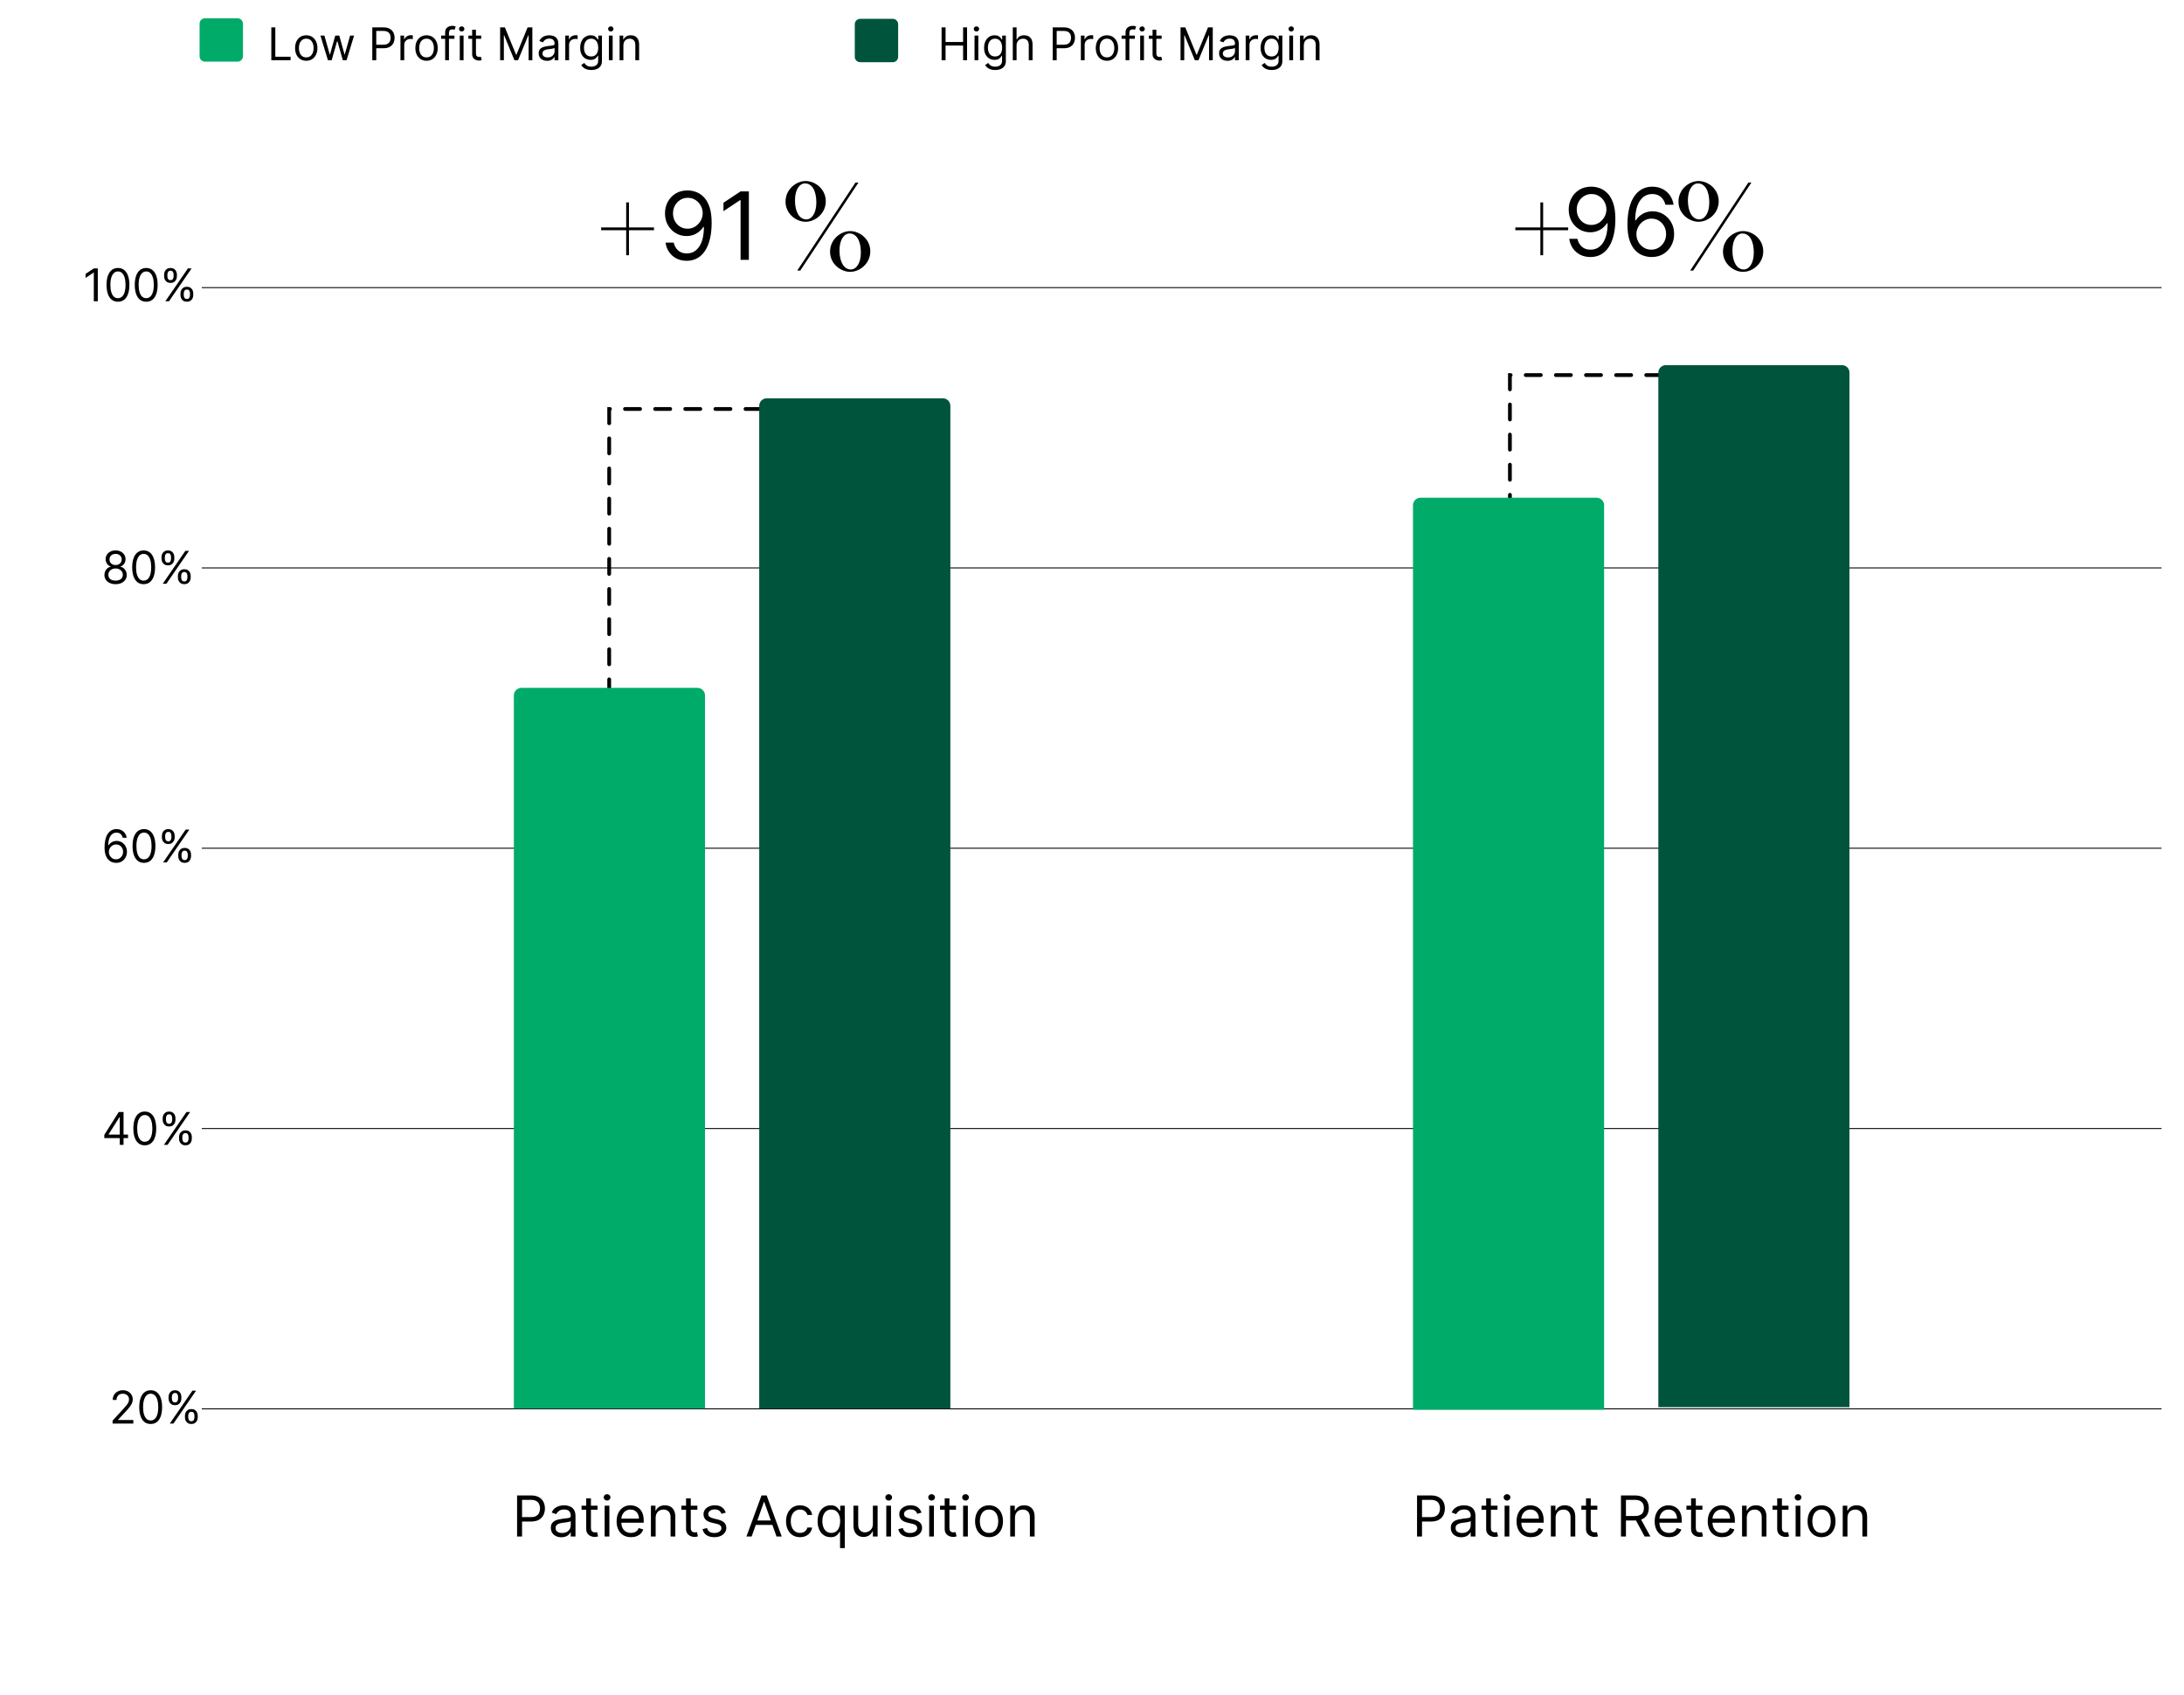 <svg width="580" height="450" viewBox="0 0 580 450" fill="none" xmlns="http://www.w3.org/2000/svg">
<path d="M53.587 76.373H574.037" stroke="black" stroke-width="0.25" stroke-miterlimit="10"/>
<path d="M53.587 150.804H574.037" stroke="black" stroke-width="0.25" stroke-miterlimit="10"/>
<path d="M53.587 225.235H574.037" stroke="black" stroke-width="0.25" stroke-miterlimit="10"/>
<path d="M53.587 299.666H574.037" stroke="black" stroke-width="0.25" stroke-miterlimit="10"/>
<path d="M53.587 374.097H574.037" stroke="black" stroke-width="0.25" stroke-miterlimit="10"/>
<path d="M173.678 61.129H167.032V67.775H166.296V61.129H159.65V60.394H166.296V53.747H167.032V60.394H173.678V61.129Z" fill="black"/>
<path d="M208.613 53.546C208.613 50.239 211.452 48.068 213.957 48.068C216.462 48.068 219.301 50.173 219.301 53.446C219.301 56.719 216.462 58.89 213.957 58.89C211.452 58.89 208.613 56.786 208.613 53.546ZM216.796 53.746C216.796 50.64 215.627 48.702 213.79 48.702C212.353 48.702 211.119 50.306 211.119 53.212C211.119 56.285 212.32 58.256 214.124 58.256C215.561 58.256 216.796 56.652 216.796 53.746ZM227.184 48.469H227.986L212.521 71.85H211.719L227.184 48.469ZM220.437 66.84C220.437 63.533 223.277 61.362 225.782 61.362C228.287 61.362 231.125 63.467 231.125 66.74C231.125 70.013 228.287 72.184 225.782 72.184C223.277 72.184 220.437 70.08 220.437 66.84ZM228.62 67.04C228.62 63.934 227.452 61.996 225.615 61.996C224.178 61.996 222.942 63.6 222.942 66.506C222.942 69.579 224.145 71.549 225.949 71.549C227.386 71.549 228.62 69.946 228.62 67.04Z" fill="black"/>
<path d="M416.457 61.129H409.809V67.775H409.075V61.129H402.427V60.393H409.075V53.747H409.809V60.393H416.457V61.129Z" fill="black"/>
<path d="M445.747 53.545C445.747 50.238 448.585 48.068 451.09 48.068C453.596 48.068 456.435 50.173 456.435 53.446C456.435 56.719 453.596 58.89 451.09 58.89C448.585 58.89 445.747 56.785 445.747 53.545ZM453.93 53.747C453.93 50.641 452.76 48.703 450.923 48.703C449.487 48.703 448.252 50.306 448.252 53.211C448.252 56.284 449.453 58.255 451.257 58.255C452.694 58.255 453.93 56.652 453.93 53.747ZM464.318 48.469H465.12L449.655 71.85H448.853L464.318 48.469ZM457.571 66.839C457.571 63.532 460.41 61.362 462.915 61.362C465.42 61.362 468.259 63.467 468.259 66.74C468.259 70.013 465.42 72.184 462.915 72.184C460.41 72.184 457.571 70.079 457.571 66.839ZM465.754 67.04C465.754 63.935 464.585 61.997 462.748 61.997C461.311 61.997 460.076 63.6 460.076 66.505C460.076 69.578 461.278 71.549 463.082 71.549C464.519 71.549 465.754 69.946 465.754 67.04Z" fill="black"/>
<path d="M161.781 192.395V108.595H222.081" stroke="black" stroke-miterlimit="10" stroke-linecap="round" stroke-dasharray="4 4"/>
<path d="M400.984 183.395V99.595H461.284" stroke="black" stroke-miterlimit="10" stroke-linecap="round" stroke-dasharray="4 4"/>
<path d="M185.224 182.65H138.462C137.357 182.65 136.462 183.545 136.462 184.65V374.04H187.224V184.65C187.224 183.545 186.329 182.65 185.224 182.65Z" fill="#00AB69"/>
<path d="M250.386 105.761H203.624C202.519 105.761 201.624 106.656 201.624 107.761V374.041H252.386V107.761C252.386 106.656 251.491 105.761 250.386 105.761Z" fill="#00543B"/>
<path d="M424.001 132.165H377.239C376.134 132.165 375.239 133.06 375.239 134.165V374.353H426.001V134.165C426.001 133.06 425.106 132.165 424.001 132.165Z" fill="#00AB69"/>
<path d="M489.162 96.953H442.4C441.295 96.953 440.4 97.848 440.4 98.953V373.661H491.162V98.953C491.162 97.848 490.267 96.953 489.162 96.953Z" fill="#00543B"/>
<path d="M54.44 4.85C53.645 4.85 53 5.495 53 6.29V14.93C53 15.725 53.645 16.37 54.44 16.37H63.08C63.875 16.37 64.52 15.725 64.52 14.93V6.29C64.52 5.495 63.875 4.85 63.08 4.85H54.44Z" fill="#00AB69"/>
<path d="M228.44 5C227.645 5 227 5.645 227 6.44V15.08C227 15.875 227.645 16.52 228.44 16.52H237.08C237.875 16.52 238.52 15.875 238.52 15.08V6.44C238.52 5.645 237.875 5 237.08 5H228.44Z" fill="#00543B"/>
<path d="M137.321 408V397.091H141.007C141.863 397.091 142.563 397.245 143.106 397.554C143.653 397.86 144.058 398.273 144.32 398.795C144.583 399.317 144.714 399.9 144.714 400.543C144.714 401.185 144.583 401.77 144.32 402.295C144.061 402.821 143.66 403.24 143.116 403.552C142.573 403.861 141.877 404.016 141.028 404.016H138.386V402.844H140.986C141.572 402.844 142.042 402.743 142.397 402.54C142.752 402.338 143.01 402.064 143.17 401.72C143.333 401.372 143.415 400.979 143.415 400.543C143.415 400.106 143.333 399.715 143.17 399.371C143.01 399.026 142.751 398.756 142.392 398.561C142.033 398.362 141.558 398.263 140.964 398.263H138.642V408H137.321ZM149.08 408.192C148.561 408.192 148.091 408.094 147.668 407.899C147.246 407.7 146.91 407.414 146.661 407.041C146.413 406.665 146.289 406.21 146.289 405.678C146.289 405.209 146.381 404.829 146.566 404.538C146.75 404.243 146.997 404.012 147.306 403.845C147.615 403.678 147.956 403.554 148.329 403.472C148.705 403.387 149.083 403.32 149.463 403.27C149.96 403.206 150.363 403.158 150.672 403.126C150.985 403.091 151.212 403.032 151.354 402.95C151.5 402.869 151.573 402.727 151.573 402.524V402.482C151.573 401.956 151.429 401.548 151.141 401.256C150.857 400.965 150.426 400.82 149.847 400.82C149.247 400.82 148.776 400.951 148.435 401.214C148.094 401.477 147.855 401.757 147.716 402.055L146.523 401.629C146.736 401.132 147.02 400.745 147.375 400.468C147.734 400.187 148.124 399.992 148.547 399.882C148.973 399.768 149.392 399.712 149.804 399.712C150.067 399.712 150.369 399.744 150.71 399.808C151.054 399.868 151.386 399.994 151.706 400.186C152.029 400.377 152.297 400.667 152.51 401.054C152.723 401.441 152.83 401.96 152.83 402.609V408H151.573V406.892H151.509C151.423 407.07 151.281 407.26 151.083 407.462C150.884 407.664 150.619 407.837 150.289 407.979C149.959 408.121 149.556 408.192 149.08 408.192ZM149.271 407.062C149.769 407.062 150.188 406.965 150.529 406.77C150.873 406.574 151.132 406.322 151.306 406.013C151.484 405.704 151.573 405.379 151.573 405.038V403.888C151.519 403.952 151.402 404.01 151.221 404.064C151.044 404.113 150.838 404.158 150.603 404.197C150.372 404.232 150.147 404.264 149.927 404.293C149.71 404.317 149.534 404.339 149.399 404.357C149.073 404.399 148.767 404.468 148.483 404.564C148.203 404.657 147.975 404.797 147.801 404.985C147.631 405.17 147.546 405.422 147.546 405.741C147.546 406.178 147.707 406.509 148.03 406.732C148.357 406.952 148.771 407.062 149.271 407.062ZM158.682 399.818V400.884H154.442V399.818H158.682ZM155.678 397.858H156.935V405.656C156.935 406.011 156.987 406.278 157.09 406.455C157.196 406.629 157.331 406.746 157.495 406.807C157.661 406.864 157.837 406.892 158.022 406.892C158.16 406.892 158.274 406.885 158.363 406.871C158.452 406.853 158.523 406.839 158.576 406.828L158.832 407.957C158.746 407.989 158.627 408.021 158.475 408.053C158.322 408.089 158.128 408.107 157.894 408.107C157.539 408.107 157.191 408.03 156.85 407.877C156.513 407.725 156.232 407.492 156.008 407.18C155.788 406.867 155.678 406.473 155.678 405.997V397.858ZM160.573 408V399.818H161.831V408H160.573ZM161.213 398.455C160.968 398.455 160.756 398.371 160.579 398.204C160.405 398.037 160.318 397.837 160.318 397.602C160.318 397.368 160.405 397.167 160.579 397C160.756 396.833 160.968 396.75 161.213 396.75C161.458 396.75 161.667 396.833 161.841 397C162.019 397.167 162.108 397.368 162.108 397.602C162.108 397.837 162.019 398.037 161.841 398.204C161.667 398.371 161.458 398.455 161.213 398.455ZM167.563 408.17C166.775 408.17 166.095 407.996 165.523 407.648C164.955 407.297 164.517 406.807 164.208 406.178C163.902 405.546 163.749 404.811 163.749 403.973C163.749 403.135 163.902 402.396 164.208 401.757C164.517 401.114 164.946 400.614 165.497 400.255C166.051 399.893 166.697 399.712 167.436 399.712C167.862 399.712 168.282 399.783 168.698 399.925C169.113 400.067 169.492 400.298 169.833 400.617C170.173 400.933 170.445 401.352 170.648 401.874C170.85 402.396 170.951 403.039 170.951 403.803V404.335H164.644V403.249H169.673C169.673 402.787 169.58 402.375 169.396 402.013C169.215 401.651 168.955 401.365 168.618 401.155C168.284 400.946 167.89 400.841 167.436 400.841C166.935 400.841 166.502 400.965 166.136 401.214C165.774 401.459 165.495 401.778 165.3 402.173C165.104 402.567 165.007 402.989 165.007 403.44V404.165C165.007 404.783 165.113 405.306 165.326 405.736C165.543 406.162 165.843 406.487 166.226 406.711C166.61 406.931 167.056 407.041 167.563 407.041C167.894 407.041 168.192 406.995 168.458 406.903C168.728 406.807 168.961 406.665 169.156 406.477C169.351 406.285 169.502 406.047 169.609 405.763L170.823 406.104C170.695 406.516 170.481 406.878 170.179 407.19C169.877 407.499 169.504 407.741 169.06 407.915C168.616 408.085 168.117 408.17 167.563 408.17ZM174.121 403.078V408H172.863V399.818H174.078V401.097H174.184C174.376 400.681 174.667 400.347 175.058 400.095C175.449 399.839 175.953 399.712 176.571 399.712C177.125 399.712 177.61 399.825 178.025 400.053C178.441 400.276 178.764 400.617 178.994 401.075C179.225 401.53 179.341 402.105 179.341 402.801V408H178.084V402.886C178.084 402.244 177.917 401.743 177.583 401.384C177.249 401.022 176.791 400.841 176.209 400.841C175.807 400.841 175.449 400.928 175.133 401.102C174.82 401.276 174.573 401.53 174.392 401.864C174.211 402.197 174.121 402.602 174.121 403.078ZM185.196 399.818V400.884H180.956V399.818H185.196ZM182.192 397.858H183.449V405.656C183.449 406.011 183.5 406.278 183.603 406.455C183.71 406.629 183.845 406.746 184.008 406.807C184.175 406.864 184.351 406.892 184.536 406.892C184.674 406.892 184.788 406.885 184.877 406.871C184.965 406.853 185.036 406.839 185.09 406.828L185.345 407.957C185.26 407.989 185.141 408.021 184.988 408.053C184.836 408.089 184.642 408.107 184.408 408.107C184.053 408.107 183.705 408.03 183.364 407.877C183.026 407.725 182.746 407.492 182.522 407.18C182.302 406.867 182.192 406.473 182.192 405.997V397.858ZM192.736 401.651L191.607 401.97C191.536 401.782 191.431 401.599 191.293 401.422C191.158 401.24 190.973 401.091 190.739 400.974C190.504 400.857 190.204 400.798 189.838 400.798C189.338 400.798 188.92 400.914 188.587 401.145C188.256 401.372 188.091 401.661 188.091 402.013C188.091 402.325 188.205 402.572 188.432 402.753C188.659 402.934 189.014 403.085 189.497 403.206L190.712 403.504C191.443 403.682 191.989 403.953 192.347 404.319C192.706 404.681 192.885 405.148 192.885 405.72C192.885 406.189 192.75 406.608 192.48 406.977C192.214 407.347 191.841 407.638 191.362 407.851C190.882 408.064 190.325 408.17 189.689 408.17C188.855 408.17 188.164 407.989 187.617 407.627C187.07 407.265 186.724 406.736 186.578 406.04L187.772 405.741C187.885 406.182 188.1 406.512 188.416 406.732C188.736 406.952 189.153 407.062 189.668 407.062C190.254 407.062 190.719 406.938 191.063 406.69C191.411 406.437 191.585 406.136 191.585 405.784C191.585 405.5 191.486 405.262 191.287 405.07C191.088 404.875 190.783 404.729 190.371 404.634L189.007 404.314C188.258 404.136 187.708 403.861 187.356 403.488C187.008 403.112 186.834 402.641 186.834 402.077C186.834 401.615 186.964 401.207 187.223 400.852C187.486 400.496 187.843 400.218 188.294 400.015C188.748 399.813 189.263 399.712 189.838 399.712C190.648 399.712 191.284 399.889 191.745 400.244C192.21 400.599 192.541 401.068 192.736 401.651ZM199.614 408H198.229L202.235 397.091H203.599L207.604 408H206.219L202.959 398.817H202.874L199.614 408ZM200.126 403.739H205.708V404.911H200.126V403.739ZM212.457 408.17C211.69 408.17 211.029 407.989 210.475 407.627C209.921 407.265 209.495 406.766 209.197 406.13C208.899 405.495 208.749 404.768 208.749 403.952C208.749 403.121 208.902 402.387 209.208 401.752C209.517 401.113 209.946 400.614 210.497 400.255C211.051 399.893 211.697 399.712 212.436 399.712C213.011 399.712 213.529 399.818 213.991 400.031C214.453 400.244 214.831 400.543 215.126 400.926C215.42 401.31 215.603 401.757 215.674 402.268H214.417C214.321 401.896 214.108 401.565 213.778 401.278C213.451 400.987 213.011 400.841 212.457 400.841C211.967 400.841 211.537 400.969 211.168 401.224C210.802 401.477 210.516 401.833 210.31 402.295C210.108 402.753 210.007 403.291 210.007 403.909C210.007 404.541 210.106 405.092 210.305 405.56C210.507 406.029 210.791 406.393 211.157 406.652C211.526 406.912 211.96 407.041 212.457 407.041C212.784 407.041 213.08 406.984 213.346 406.871C213.613 406.757 213.838 406.594 214.023 406.381C214.208 406.168 214.339 405.912 214.417 405.614H215.674C215.603 406.097 215.427 406.532 215.147 406.919C214.87 407.302 214.502 407.608 214.044 407.835C213.59 408.059 213.061 408.17 212.457 408.17ZM223.094 411.068V406.743H222.988C222.895 406.892 222.764 407.08 222.594 407.308C222.423 407.531 222.18 407.732 221.864 407.909C221.548 408.083 221.127 408.17 220.601 408.17C219.92 408.17 219.318 407.998 218.796 407.654C218.274 407.306 217.865 406.816 217.57 406.184C217.276 405.548 217.128 404.797 217.128 403.93C217.128 403.071 217.276 402.325 217.57 401.693C217.865 401.061 218.275 400.573 218.801 400.228C219.327 399.884 219.934 399.712 220.623 399.712C221.155 399.712 221.576 399.8 221.885 399.978C222.198 400.152 222.436 400.351 222.599 400.575C222.766 400.795 222.895 400.976 222.988 401.118H223.137V399.818H224.351V411.068H223.094ZM220.772 407.041C221.276 407.041 221.702 406.91 222.05 406.647C222.398 406.381 222.663 406.013 222.844 405.544C223.025 405.072 223.116 404.527 223.116 403.909C223.116 403.298 223.027 402.764 222.849 402.306C222.672 401.844 222.409 401.485 222.061 401.23C221.713 400.971 221.283 400.841 220.772 400.841C220.239 400.841 219.795 400.978 219.44 401.251C219.089 401.521 218.824 401.888 218.646 402.354C218.472 402.815 218.385 403.334 218.385 403.909C218.385 404.491 218.474 405.021 218.652 405.496C218.833 405.969 219.099 406.345 219.451 406.626C219.806 406.903 220.246 407.041 220.772 407.041ZM231.809 404.655V399.818H233.066V408H231.809V406.615H231.724C231.532 407.031 231.233 407.384 230.829 407.675C230.424 407.963 229.912 408.107 229.295 408.107C228.783 408.107 228.329 407.995 227.931 407.771C227.533 407.544 227.221 407.203 226.993 406.748C226.766 406.29 226.653 405.713 226.653 405.017V399.818H227.91V404.932C227.91 405.528 228.077 406.004 228.41 406.359C228.748 406.714 229.177 406.892 229.699 406.892C230.012 406.892 230.33 406.812 230.653 406.652C230.98 406.493 231.253 406.248 231.473 405.917C231.697 405.587 231.809 405.166 231.809 404.655ZM235.368 408V399.818H236.625V408H235.368ZM236.008 398.455C235.763 398.455 235.551 398.371 235.374 398.204C235.2 398.037 235.113 397.837 235.113 397.602C235.113 397.368 235.2 397.167 235.374 397C235.551 396.833 235.763 396.75 236.008 396.75C236.253 396.75 236.462 396.833 236.636 397C236.814 397.167 236.902 397.368 236.902 397.602C236.902 397.837 236.814 398.037 236.636 398.204C236.462 398.371 236.253 398.455 236.008 398.455ZM244.723 401.651L243.594 401.97C243.523 401.782 243.418 401.599 243.28 401.422C243.145 401.24 242.96 401.091 242.726 400.974C242.491 400.857 242.191 400.798 241.826 400.798C241.325 400.798 240.908 400.914 240.574 401.145C240.244 401.372 240.078 401.661 240.078 402.013C240.078 402.325 240.192 402.572 240.419 402.753C240.647 402.934 241.002 403.085 241.485 403.206L242.699 403.504C243.431 403.682 243.976 403.953 244.335 404.319C244.693 404.681 244.873 405.148 244.873 405.72C244.873 406.189 244.738 406.608 244.468 406.977C244.201 407.347 243.828 407.638 243.349 407.851C242.87 408.064 242.312 408.17 241.676 408.17C240.842 408.17 240.151 407.989 239.604 407.627C239.058 407.265 238.711 406.736 238.566 406.04L239.759 405.741C239.873 406.182 240.087 406.512 240.403 406.732C240.723 406.952 241.14 407.062 241.655 407.062C242.241 407.062 242.706 406.938 243.051 406.69C243.399 406.437 243.573 406.136 243.573 405.784C243.573 405.5 243.473 405.262 243.275 405.07C243.076 404.875 242.77 404.729 242.358 404.634L240.995 404.314C240.245 404.136 239.695 403.861 239.343 403.488C238.995 403.112 238.821 402.641 238.821 402.077C238.821 401.615 238.951 401.207 239.21 400.852C239.473 400.496 239.83 400.218 240.281 400.015C240.735 399.813 241.25 399.712 241.826 399.712C242.635 399.712 243.271 399.889 243.733 400.244C244.198 400.599 244.528 401.068 244.723 401.651ZM246.765 408V399.818H248.022V408H246.765ZM247.404 398.455C247.159 398.455 246.948 398.371 246.77 398.204C246.596 398.037 246.509 397.837 246.509 397.602C246.509 397.368 246.596 397.167 246.77 397C246.948 396.833 247.159 396.75 247.404 396.75C247.649 396.75 247.859 396.833 248.033 397C248.21 397.167 248.299 397.368 248.299 397.602C248.299 397.837 248.21 398.037 248.033 398.204C247.859 398.371 247.649 398.455 247.404 398.455ZM253.883 399.818V400.884H249.643V399.818H253.883ZM250.878 397.858H252.135V405.656C252.135 406.011 252.187 406.278 252.29 406.455C252.396 406.629 252.531 406.746 252.695 406.807C252.862 406.864 253.037 406.892 253.222 406.892C253.361 406.892 253.474 406.885 253.563 406.871C253.652 406.853 253.723 406.839 253.776 406.828L254.032 407.957C253.947 407.989 253.828 408.021 253.675 408.053C253.522 408.089 253.329 408.107 253.094 408.107C252.739 408.107 252.391 408.03 252.05 407.877C251.713 407.725 251.432 407.492 251.209 407.18C250.988 406.867 250.878 406.473 250.878 405.997V397.858ZM255.774 408V399.818H257.031V408H255.774ZM256.413 398.455C256.168 398.455 255.956 398.371 255.779 398.204C255.605 398.037 255.518 397.837 255.518 397.602C255.518 397.368 255.605 397.167 255.779 397C255.956 396.833 256.168 396.75 256.413 396.75C256.658 396.75 256.867 396.833 257.041 397C257.219 397.167 257.308 397.368 257.308 397.602C257.308 397.837 257.219 398.037 257.041 398.204C256.867 398.371 256.658 398.455 256.413 398.455ZM262.657 408.17C261.918 408.17 261.27 407.995 260.713 407.643C260.159 407.292 259.726 406.8 259.413 406.168C259.104 405.536 258.95 404.797 258.95 403.952C258.95 403.099 259.104 402.355 259.413 401.72C259.726 401.084 260.159 400.591 260.713 400.239C261.27 399.887 261.918 399.712 262.657 399.712C263.396 399.712 264.042 399.887 264.596 400.239C265.153 400.591 265.587 401.084 265.896 401.72C266.208 402.355 266.364 403.099 266.364 403.952C266.364 404.797 266.208 405.536 265.896 406.168C265.587 406.8 265.153 407.292 264.596 407.643C264.042 407.995 263.396 408.17 262.657 408.17ZM262.657 407.041C263.218 407.041 263.68 406.897 264.042 406.61C264.404 406.322 264.672 405.944 264.846 405.475C265.02 405.006 265.107 404.499 265.107 403.952C265.107 403.405 265.02 402.895 264.846 402.423C264.672 401.951 264.404 401.569 264.042 401.278C263.68 400.987 263.218 400.841 262.657 400.841C262.096 400.841 261.634 400.987 261.272 401.278C260.91 401.569 260.642 401.951 260.468 402.423C260.294 402.895 260.207 403.405 260.207 403.952C260.207 404.499 260.294 405.006 260.468 405.475C260.642 405.944 260.91 406.322 261.272 406.61C261.634 406.897 262.096 407.041 262.657 407.041ZM269.54 403.078V408H268.283V399.818H269.498V401.097H269.604C269.796 400.681 270.087 400.347 270.478 400.095C270.869 399.839 271.373 399.712 271.991 399.712C272.545 399.712 273.029 399.825 273.445 400.053C273.86 400.276 274.184 400.617 274.414 401.075C274.645 401.53 274.761 402.105 274.761 402.801V408H273.504V402.886C273.504 402.244 273.337 401.743 273.003 401.384C272.669 401.022 272.211 400.841 271.629 400.841C271.227 400.841 270.869 400.928 270.553 401.102C270.24 401.276 269.993 401.53 269.812 401.864C269.631 402.197 269.54 402.602 269.54 403.078Z" fill="black"/>
<path d="M72.057 16V7.273H73.114V15.062H77.171V16H72.057ZM81.329 16.136C80.739 16.136 80.22 15.996 79.774 15.714C79.331 15.433 78.984 15.04 78.734 14.534C78.487 14.028 78.364 13.438 78.364 12.761C78.364 12.079 78.487 11.484 78.734 10.976C78.984 10.467 79.331 10.072 79.774 9.791C80.22 9.51 80.739 9.369 81.329 9.369C81.921 9.369 82.438 9.51 82.881 9.791C83.327 10.072 83.673 10.467 83.921 10.976C84.171 11.484 84.296 12.079 84.296 12.761C84.296 13.438 84.171 14.028 83.921 14.534C83.673 15.04 83.327 15.433 82.881 15.714C82.438 15.996 81.921 16.136 81.329 16.136ZM81.329 15.233C81.778 15.233 82.148 15.118 82.438 14.888C82.727 14.658 82.942 14.355 83.081 13.98C83.22 13.605 83.29 13.199 83.29 12.761C83.29 12.324 83.22 11.916 83.081 11.538C82.942 11.161 82.727 10.855 82.438 10.622C82.148 10.389 81.778 10.273 81.329 10.273C80.881 10.273 80.511 10.389 80.222 10.622C79.932 10.855 79.717 11.161 79.578 11.538C79.439 11.916 79.369 12.324 79.369 12.761C79.369 13.199 79.439 13.605 79.578 13.98C79.717 14.355 79.932 14.658 80.222 14.888C80.511 15.118 80.881 15.233 81.329 15.233ZM87.091 16L85.097 9.455H86.153L87.568 14.466H87.636L89.034 9.455H90.108L91.489 14.449H91.557L92.972 9.455H94.028L92.034 16H91.046L89.614 10.972H89.511L88.079 16H87.091ZM98.869 16V7.273H101.818C102.503 7.273 103.063 7.396 103.497 7.643C103.935 7.888 104.259 8.219 104.469 8.636C104.679 9.054 104.784 9.52 104.784 10.034C104.784 10.548 104.679 11.016 104.469 11.436C104.261 11.857 103.94 12.192 103.506 12.442C103.071 12.689 102.514 12.812 101.835 12.812H99.722V11.875H101.801C102.27 11.875 102.646 11.794 102.93 11.632C103.214 11.47 103.42 11.251 103.548 10.976C103.679 10.697 103.744 10.383 103.744 10.034C103.744 9.685 103.679 9.372 103.548 9.097C103.42 8.821 103.213 8.605 102.926 8.449C102.639 8.29 102.259 8.21 101.784 8.21H99.926V16H98.869ZM106.35 16V9.455H107.322V10.443H107.39C107.509 10.119 107.725 9.857 108.038 9.655C108.35 9.453 108.702 9.352 109.094 9.352C109.168 9.352 109.261 9.354 109.371 9.357C109.482 9.359 109.566 9.364 109.623 9.369V10.392C109.589 10.383 109.511 10.371 109.388 10.354C109.269 10.334 109.143 10.324 109.009 10.324C108.691 10.324 108.407 10.391 108.157 10.524C107.91 10.655 107.714 10.837 107.569 11.07C107.427 11.3 107.356 11.562 107.356 11.858V16H106.35ZM113.275 16.136C112.684 16.136 112.165 15.996 111.719 15.714C111.276 15.433 110.93 15.04 110.68 14.534C110.433 14.028 110.309 13.438 110.309 12.761C110.309 12.079 110.433 11.484 110.68 10.976C110.93 10.467 111.276 10.072 111.719 9.791C112.165 9.51 112.684 9.369 113.275 9.369C113.866 9.369 114.383 9.51 114.826 9.791C115.272 10.072 115.619 10.467 115.866 10.976C116.116 11.484 116.241 12.079 116.241 12.761C116.241 13.438 116.116 14.028 115.866 14.534C115.619 15.04 115.272 15.433 114.826 15.714C114.383 15.996 113.866 16.136 113.275 16.136ZM113.275 15.233C113.724 15.233 114.093 15.118 114.383 14.888C114.673 14.658 114.887 14.355 115.026 13.98C115.165 13.605 115.235 13.199 115.235 12.761C115.235 12.324 115.165 11.916 115.026 11.538C114.887 11.161 114.673 10.855 114.383 10.622C114.093 10.389 113.724 10.273 113.275 10.273C112.826 10.273 112.457 10.389 112.167 10.622C111.877 10.855 111.663 11.161 111.523 11.538C111.384 11.916 111.315 12.324 111.315 12.761C111.315 13.199 111.384 13.605 111.523 13.98C111.663 14.355 111.877 14.658 112.167 14.888C112.457 15.118 112.826 15.233 113.275 15.233ZM120.691 9.455V10.307H117.162V9.455H120.691ZM118.219 16V8.551C118.219 8.176 118.307 7.864 118.483 7.614C118.659 7.364 118.888 7.176 119.169 7.051C119.451 6.926 119.748 6.864 120.06 6.864C120.307 6.864 120.509 6.884 120.665 6.923C120.821 6.963 120.938 7 121.015 7.034L120.725 7.903C120.674 7.886 120.603 7.865 120.512 7.839C120.424 7.814 120.307 7.801 120.162 7.801C119.83 7.801 119.59 7.885 119.442 8.053C119.297 8.22 119.225 8.466 119.225 8.79V16H118.219ZM122.1 16V9.455H123.106V16H122.1ZM122.612 8.364C122.415 8.364 122.246 8.297 122.104 8.163C121.965 8.03 121.896 7.869 121.896 7.682C121.896 7.494 121.965 7.334 122.104 7.2C122.246 7.067 122.415 7 122.612 7C122.808 7 122.975 7.067 123.114 7.2C123.256 7.334 123.327 7.494 123.327 7.682C123.327 7.869 123.256 8.03 123.114 8.163C122.975 8.297 122.808 8.364 122.612 8.364ZM127.794 9.455V10.307H124.402V9.455H127.794ZM125.391 7.886H126.397V14.125C126.397 14.409 126.438 14.622 126.52 14.764C126.605 14.903 126.713 14.997 126.844 15.046C126.978 15.091 127.118 15.114 127.266 15.114C127.377 15.114 127.468 15.108 127.539 15.097C127.61 15.082 127.667 15.071 127.709 15.062L127.914 15.966C127.846 15.992 127.75 16.017 127.628 16.043C127.506 16.071 127.351 16.085 127.164 16.085C126.88 16.085 126.601 16.024 126.328 15.902C126.059 15.78 125.834 15.594 125.655 15.344C125.479 15.094 125.391 14.778 125.391 14.398V7.886ZM132.819 7.273H134.08L137.046 14.517H137.148L140.114 7.273H141.375V16H140.387V9.369H140.301L137.574 16H136.62L133.892 9.369H133.807V16H132.819V7.273ZM145.284 16.153C144.869 16.153 144.493 16.075 144.155 15.919C143.817 15.76 143.548 15.531 143.349 15.233C143.151 14.932 143.051 14.568 143.051 14.142C143.051 13.767 143.125 13.463 143.273 13.23C143.42 12.994 143.618 12.81 143.865 12.676C144.112 12.543 144.385 12.443 144.683 12.378C144.984 12.31 145.287 12.256 145.591 12.216C145.989 12.165 146.311 12.126 146.558 12.101C146.808 12.072 146.99 12.026 147.104 11.96C147.22 11.895 147.278 11.781 147.278 11.619V11.585C147.278 11.165 147.163 10.838 146.933 10.605C146.706 10.372 146.361 10.256 145.898 10.256C145.418 10.256 145.041 10.361 144.768 10.571C144.496 10.781 144.304 11.006 144.193 11.244L143.239 10.903C143.409 10.506 143.636 10.196 143.92 9.974C144.207 9.75 144.52 9.594 144.858 9.506C145.199 9.415 145.534 9.369 145.864 9.369C146.074 9.369 146.315 9.395 146.588 9.446C146.864 9.494 147.129 9.595 147.385 9.749C147.643 9.902 147.858 10.133 148.028 10.443C148.199 10.753 148.284 11.168 148.284 11.688V16H147.278V15.114H147.227C147.159 15.256 147.045 15.408 146.886 15.57C146.727 15.732 146.516 15.869 146.251 15.983C145.987 16.097 145.665 16.153 145.284 16.153ZM145.438 15.25C145.835 15.25 146.17 15.172 146.443 15.016C146.719 14.859 146.926 14.658 147.065 14.411C147.207 14.163 147.278 13.903 147.278 13.631V12.71C147.236 12.761 147.142 12.808 146.997 12.851C146.855 12.891 146.69 12.926 146.503 12.957C146.318 12.986 146.138 13.011 145.962 13.034C145.788 13.054 145.648 13.071 145.54 13.085C145.278 13.119 145.034 13.175 144.807 13.251C144.582 13.325 144.401 13.438 144.261 13.588C144.125 13.736 144.057 13.938 144.057 14.193C144.057 14.543 144.186 14.807 144.445 14.986C144.706 15.162 145.037 15.25 145.438 15.25ZM150.12 16V9.455H151.091V10.443H151.159C151.279 10.119 151.495 9.857 151.807 9.655C152.12 9.453 152.472 9.352 152.864 9.352C152.938 9.352 153.03 9.354 153.141 9.357C153.252 9.359 153.336 9.364 153.392 9.369V10.392C153.358 10.383 153.28 10.371 153.158 10.354C153.039 10.334 152.912 10.324 152.779 10.324C152.461 10.324 152.176 10.391 151.926 10.524C151.679 10.655 151.483 10.837 151.338 11.07C151.196 11.3 151.125 11.562 151.125 11.858V16H150.12ZM157.027 18.591C156.542 18.591 156.124 18.528 155.775 18.403C155.425 18.281 155.134 18.119 154.901 17.918C154.671 17.719 154.488 17.506 154.351 17.278L155.152 16.716C155.243 16.835 155.358 16.972 155.498 17.125C155.637 17.281 155.827 17.416 156.069 17.53C156.313 17.646 156.632 17.704 157.027 17.704C157.556 17.704 157.992 17.577 158.336 17.321C158.679 17.065 158.851 16.665 158.851 16.119V14.79H158.766C158.692 14.909 158.587 15.057 158.451 15.233C158.317 15.406 158.124 15.561 157.871 15.697C157.621 15.831 157.283 15.898 156.857 15.898C156.328 15.898 155.854 15.773 155.434 15.523C155.016 15.273 154.685 14.909 154.441 14.432C154.199 13.954 154.078 13.375 154.078 12.693C154.078 12.023 154.196 11.439 154.432 10.942C154.668 10.442 154.996 10.055 155.417 9.783C155.837 9.507 156.323 9.369 156.874 9.369C157.3 9.369 157.638 9.44 157.888 9.582C158.141 9.722 158.334 9.881 158.468 10.06C158.604 10.236 158.709 10.381 158.783 10.494H158.885V9.455H159.857V16.188C159.857 16.75 159.729 17.207 159.473 17.56C159.221 17.915 158.88 18.175 158.451 18.34C158.025 18.507 157.55 18.591 157.027 18.591ZM156.993 14.994C157.397 14.994 157.738 14.902 158.016 14.717C158.294 14.533 158.506 14.267 158.651 13.921C158.796 13.574 158.868 13.159 158.868 12.676C158.868 12.204 158.797 11.788 158.655 11.428C158.513 11.067 158.303 10.784 158.025 10.579C157.746 10.375 157.402 10.273 156.993 10.273C156.567 10.273 156.212 10.381 155.928 10.597C155.647 10.812 155.435 11.102 155.293 11.466C155.154 11.829 155.084 12.233 155.084 12.676C155.084 13.131 155.155 13.533 155.297 13.882C155.442 14.229 155.655 14.501 155.936 14.7C156.221 14.896 156.573 14.994 156.993 14.994ZM161.698 16V9.455H162.703V16H161.698ZM162.209 8.364C162.013 8.364 161.844 8.297 161.702 8.163C161.563 8.03 161.493 7.869 161.493 7.682C161.493 7.494 161.563 7.334 161.702 7.2C161.844 7.067 162.013 7 162.209 7C162.405 7 162.573 7.067 162.712 7.2C162.854 7.334 162.925 7.494 162.925 7.682C162.925 7.869 162.854 8.03 162.712 8.163C162.573 8.297 162.405 8.364 162.209 8.364ZM165.551 12.062V16H164.545V9.455H165.517V10.477H165.602C165.756 10.145 165.989 9.878 166.301 9.676C166.614 9.472 167.017 9.369 167.511 9.369C167.955 9.369 168.342 9.46 168.675 9.642C169.007 9.821 169.266 10.094 169.45 10.46C169.635 10.824 169.727 11.284 169.727 11.841V16H168.722V11.909C168.722 11.395 168.588 10.994 168.321 10.707C168.054 10.418 167.688 10.273 167.222 10.273C166.901 10.273 166.614 10.342 166.361 10.482C166.111 10.621 165.913 10.824 165.768 11.091C165.624 11.358 165.551 11.682 165.551 12.062Z" fill="black"/>
<path d="M250.057 16V7.273H251.114V11.159H255.767V7.273H256.824V16H255.767V12.097H251.114V16H250.057ZM258.803 16V9.455H259.809V16H258.803ZM259.315 8.364C259.119 8.364 258.95 8.297 258.808 8.163C258.668 8.03 258.599 7.869 258.599 7.682C258.599 7.494 258.668 7.334 258.808 7.2C258.95 7.067 259.119 7 259.315 7C259.511 7 259.678 7.067 259.817 7.2C259.96 7.334 260.031 7.494 260.031 7.682C260.031 7.869 259.96 8.03 259.817 8.163C259.678 8.297 259.511 8.364 259.315 8.364ZM264.293 18.591C263.807 18.591 263.39 18.528 263.04 18.403C262.691 18.281 262.4 18.119 262.167 17.918C261.936 17.719 261.753 17.506 261.617 17.278L262.418 16.716C262.509 16.835 262.624 16.972 262.763 17.125C262.902 17.281 263.093 17.416 263.334 17.53C263.578 17.646 263.898 17.704 264.293 17.704C264.821 17.704 265.257 17.577 265.601 17.321C265.945 17.065 266.117 16.665 266.117 16.119V14.79H266.032C265.958 14.909 265.853 15.057 265.716 15.233C265.583 15.406 265.39 15.561 265.137 15.697C264.887 15.831 264.549 15.898 264.123 15.898C263.594 15.898 263.12 15.773 262.699 15.523C262.282 15.273 261.951 14.909 261.706 14.432C261.465 13.954 261.344 13.375 261.344 12.693C261.344 12.023 261.462 11.439 261.698 10.942C261.934 10.442 262.262 10.055 262.682 9.783C263.103 9.507 263.588 9.369 264.14 9.369C264.566 9.369 264.904 9.44 265.154 9.582C265.407 9.722 265.6 9.881 265.733 10.06C265.87 10.236 265.975 10.381 266.049 10.494H266.151V9.455H267.123V16.188C267.123 16.75 266.995 17.207 266.739 17.56C266.486 17.915 266.145 18.175 265.716 18.34C265.29 18.507 264.816 18.591 264.293 18.591ZM264.259 14.994C264.662 14.994 265.003 14.902 265.282 14.717C265.56 14.533 265.772 14.267 265.917 13.921C266.061 13.574 266.134 13.159 266.134 12.676C266.134 12.204 266.063 11.788 265.921 11.428C265.779 11.067 265.569 10.784 265.29 10.579C265.012 10.375 264.668 10.273 264.259 10.273C263.833 10.273 263.478 10.381 263.194 10.597C262.912 10.812 262.701 11.102 262.559 11.466C262.419 11.829 262.35 12.233 262.35 12.676C262.35 13.131 262.421 13.533 262.563 13.882C262.708 14.229 262.921 14.501 263.202 14.7C263.486 14.896 263.838 14.994 264.259 14.994ZM269.969 12.062V16H268.963V7.273H269.969V10.477H270.054C270.208 10.139 270.438 9.871 270.745 9.672C271.054 9.47 271.466 9.369 271.98 9.369C272.426 9.369 272.817 9.459 273.152 9.638C273.488 9.814 273.748 10.085 273.932 10.452C274.12 10.815 274.213 11.278 274.213 11.841V16H273.208V11.909C273.208 11.389 273.073 10.987 272.803 10.703C272.536 10.416 272.165 10.273 271.691 10.273C271.361 10.273 271.066 10.342 270.804 10.482C270.546 10.621 270.341 10.824 270.191 11.091C270.043 11.358 269.969 11.682 269.969 12.062ZM279.565 16V7.273H282.513C283.198 7.273 283.758 7.396 284.192 7.643C284.63 7.888 284.954 8.219 285.164 8.636C285.374 9.054 285.479 9.52 285.479 10.034C285.479 10.548 285.374 11.016 285.164 11.436C284.957 11.857 284.636 12.192 284.201 12.442C283.766 12.689 283.21 12.812 282.531 12.812H280.417V11.875H282.496C282.965 11.875 283.342 11.794 283.626 11.632C283.91 11.47 284.116 11.251 284.244 10.976C284.374 10.697 284.44 10.383 284.44 10.034C284.44 9.685 284.374 9.372 284.244 9.097C284.116 8.821 283.908 8.605 283.621 8.449C283.335 8.29 282.954 8.21 282.479 8.21H280.621V16H279.565ZM287.045 16V9.455H288.017V10.443H288.085C288.205 10.119 288.42 9.857 288.733 9.655C289.045 9.453 289.398 9.352 289.79 9.352C289.864 9.352 289.956 9.354 290.067 9.357C290.178 9.359 290.261 9.364 290.318 9.369V10.392C290.284 10.383 290.206 10.371 290.084 10.354C289.964 10.334 289.838 10.324 289.705 10.324C289.386 10.324 289.102 10.391 288.852 10.524C288.605 10.655 288.409 10.837 288.264 11.07C288.122 11.3 288.051 11.562 288.051 11.858V16H287.045ZM293.97 16.136C293.379 16.136 292.861 15.996 292.415 15.714C291.972 15.433 291.625 15.04 291.375 14.534C291.128 14.028 291.004 13.438 291.004 12.761C291.004 12.079 291.128 11.484 291.375 10.976C291.625 10.467 291.972 10.072 292.415 9.791C292.861 9.51 293.379 9.369 293.97 9.369C294.561 9.369 295.078 9.51 295.521 9.791C295.967 10.072 296.314 10.467 296.561 10.976C296.811 11.484 296.936 12.079 296.936 12.761C296.936 13.438 296.811 14.028 296.561 14.534C296.314 15.04 295.967 15.433 295.521 15.714C295.078 15.996 294.561 16.136 293.97 16.136ZM293.97 15.233C294.419 15.233 294.788 15.118 295.078 14.888C295.368 14.658 295.582 14.355 295.722 13.98C295.861 13.605 295.93 13.199 295.93 12.761C295.93 12.324 295.861 11.916 295.722 11.538C295.582 11.161 295.368 10.855 295.078 10.622C294.788 10.389 294.419 10.273 293.97 10.273C293.521 10.273 293.152 10.389 292.862 10.622C292.572 10.855 292.358 11.161 292.219 11.538C292.08 11.916 292.01 12.324 292.01 12.761C292.01 13.199 292.08 13.605 292.219 13.98C292.358 14.355 292.572 14.658 292.862 14.888C293.152 15.118 293.521 15.233 293.97 15.233ZM301.386 9.455V10.307H297.858V9.455H301.386ZM298.914 16V8.551C298.914 8.176 299.002 7.864 299.179 7.614C299.355 7.364 299.583 7.176 299.865 7.051C300.146 6.926 300.443 6.864 300.755 6.864C301.002 6.864 301.204 6.884 301.36 6.923C301.517 6.963 301.633 7 301.71 7.034L301.42 7.903C301.369 7.886 301.298 7.865 301.207 7.839C301.119 7.814 301.002 7.801 300.858 7.801C300.525 7.801 300.285 7.885 300.137 8.053C299.993 8.22 299.92 8.466 299.92 8.79V16H298.914ZM302.795 16V9.455H303.801V16H302.795ZM303.307 8.364C303.111 8.364 302.942 8.297 302.8 8.163C302.661 8.03 302.591 7.869 302.591 7.682C302.591 7.494 302.661 7.334 302.8 7.2C302.942 7.067 303.111 7 303.307 7C303.503 7 303.67 7.067 303.81 7.2C303.952 7.334 304.023 7.494 304.023 7.682C304.023 7.869 303.952 8.03 303.81 8.163C303.67 8.297 303.503 8.364 303.307 8.364ZM308.49 9.455V10.307H305.098V9.455H308.49ZM306.086 7.886H307.092V14.125C307.092 14.409 307.133 14.622 307.216 14.764C307.301 14.903 307.409 14.997 307.539 15.046C307.673 15.091 307.814 15.114 307.961 15.114C308.072 15.114 308.163 15.108 308.234 15.097C308.305 15.082 308.362 15.071 308.404 15.062L308.609 15.966C308.541 15.992 308.446 16.017 308.324 16.043C308.201 16.071 308.047 16.085 307.859 16.085C307.575 16.085 307.297 16.024 307.024 15.902C306.754 15.78 306.529 15.594 306.35 15.344C306.174 15.094 306.086 14.778 306.086 14.398V7.886ZM313.514 7.273H314.775L317.741 14.517H317.843L320.809 7.273H322.071V16H321.082V9.369H320.997L318.27 16H317.315L314.588 9.369H314.502V16H313.514V7.273ZM325.979 16.153C325.565 16.153 325.188 16.075 324.85 15.919C324.512 15.76 324.244 15.531 324.045 15.233C323.846 14.932 323.746 14.568 323.746 14.142C323.746 13.767 323.82 13.463 323.968 13.23C324.116 12.994 324.313 12.81 324.56 12.676C324.808 12.543 325.08 12.443 325.379 12.378C325.68 12.31 325.982 12.256 326.286 12.216C326.684 12.165 327.006 12.126 327.254 12.101C327.504 12.072 327.685 12.026 327.799 11.96C327.915 11.895 327.974 11.781 327.974 11.619V11.585C327.974 11.165 327.859 10.838 327.629 10.605C327.401 10.372 327.056 10.256 326.593 10.256C326.113 10.256 325.737 10.361 325.464 10.571C325.191 10.781 324.999 11.006 324.888 11.244L323.934 10.903C324.104 10.506 324.332 10.196 324.616 9.974C324.903 9.75 325.215 9.594 325.553 9.506C325.894 9.415 326.229 9.369 326.559 9.369C326.769 9.369 327.011 9.395 327.283 9.446C327.559 9.494 327.825 9.595 328.08 9.749C328.339 9.902 328.553 10.133 328.724 10.443C328.894 10.753 328.979 11.168 328.979 11.688V16H327.974V15.114H327.923C327.854 15.256 327.741 15.408 327.582 15.57C327.423 15.732 327.211 15.869 326.947 15.983C326.683 16.097 326.36 16.153 325.979 16.153ZM326.133 15.25C326.531 15.25 326.866 15.172 327.138 15.016C327.414 14.859 327.621 14.658 327.761 14.411C327.903 14.163 327.974 13.903 327.974 13.631V12.71C327.931 12.761 327.837 12.808 327.692 12.851C327.55 12.891 327.386 12.926 327.198 12.957C327.013 12.986 326.833 13.011 326.657 13.034C326.484 13.054 326.343 13.071 326.235 13.085C325.974 13.119 325.729 13.175 325.502 13.251C325.278 13.325 325.096 13.438 324.957 13.588C324.82 13.736 324.752 13.938 324.752 14.193C324.752 14.543 324.881 14.807 325.14 14.986C325.401 15.162 325.732 15.25 326.133 15.25ZM330.815 16V9.455H331.787V10.443H331.855C331.974 10.119 332.19 9.857 332.502 9.655C332.815 9.453 333.167 9.352 333.559 9.352C333.633 9.352 333.725 9.354 333.836 9.357C333.947 9.359 334.031 9.364 334.088 9.369V10.392C334.054 10.383 333.975 10.371 333.853 10.354C333.734 10.334 333.608 10.324 333.474 10.324C333.156 10.324 332.872 10.391 332.622 10.524C332.375 10.655 332.179 10.837 332.034 11.07C331.892 11.3 331.821 11.562 331.821 11.858V16H330.815ZM337.723 18.591C337.237 18.591 336.819 18.528 336.47 18.403C336.12 18.281 335.829 18.119 335.596 17.918C335.366 17.719 335.183 17.506 335.047 17.278L335.848 16.716C335.939 16.835 336.054 16.972 336.193 17.125C336.332 17.281 336.522 17.416 336.764 17.53C337.008 17.646 337.328 17.704 337.723 17.704C338.251 17.704 338.687 17.577 339.031 17.321C339.375 17.065 339.547 16.665 339.547 16.119V14.79H339.461C339.387 14.909 339.282 15.057 339.146 15.233C339.012 15.406 338.819 15.561 338.566 15.697C338.316 15.831 337.978 15.898 337.552 15.898C337.024 15.898 336.549 15.773 336.129 15.523C335.711 15.273 335.38 14.909 335.136 14.432C334.895 13.954 334.774 13.375 334.774 12.693C334.774 12.023 334.892 11.439 335.127 10.942C335.363 10.442 335.691 10.055 336.112 9.783C336.532 9.507 337.018 9.369 337.569 9.369C337.995 9.369 338.333 9.44 338.583 9.582C338.836 9.722 339.029 9.881 339.163 10.06C339.299 10.236 339.404 10.381 339.478 10.494H339.581V9.455H340.552V16.188C340.552 16.75 340.424 17.207 340.169 17.56C339.916 17.915 339.575 18.175 339.146 18.34C338.72 18.507 338.245 18.591 337.723 18.591ZM337.689 14.994C338.092 14.994 338.433 14.902 338.711 14.717C338.99 14.533 339.201 14.267 339.346 13.921C339.491 13.574 339.564 13.159 339.564 12.676C339.564 12.204 339.493 11.788 339.35 11.428C339.208 11.067 338.998 10.784 338.72 10.579C338.441 10.375 338.098 10.273 337.689 10.273C337.262 10.273 336.907 10.381 336.623 10.597C336.342 10.812 336.13 11.102 335.988 11.466C335.849 11.829 335.779 12.233 335.779 12.676C335.779 13.131 335.85 13.533 335.993 13.882C336.137 14.229 336.35 14.501 336.632 14.7C336.916 14.896 337.268 14.994 337.689 14.994ZM342.393 16V9.455H343.399V16H342.393ZM342.904 8.364C342.708 8.364 342.539 8.297 342.397 8.163C342.258 8.03 342.189 7.869 342.189 7.682C342.189 7.494 342.258 7.334 342.397 7.2C342.539 7.067 342.708 7 342.904 7C343.1 7 343.268 7.067 343.407 7.2C343.549 7.334 343.62 7.494 343.62 7.682C343.62 7.869 343.549 8.03 343.407 8.163C343.268 8.297 343.1 8.364 342.904 8.364ZM346.246 12.062V16H345.241V9.455H346.212V10.477H346.298C346.451 10.145 346.684 9.878 346.996 9.676C347.309 9.472 347.712 9.369 348.207 9.369C348.65 9.369 349.038 9.46 349.37 9.642C349.702 9.821 349.961 10.094 350.146 10.46C350.33 10.824 350.423 11.284 350.423 11.841V16H349.417V11.909C349.417 11.395 349.283 10.994 349.016 10.707C348.749 10.418 348.383 10.273 347.917 10.273C347.596 10.273 347.309 10.342 347.056 10.482C346.806 10.621 346.609 10.824 346.464 11.091C346.319 11.358 346.246 11.682 346.246 12.062Z" fill="black"/>
<path d="M182.67 50.57C183.416 50.575 184.162 50.718 184.908 50.996C185.653 51.274 186.334 51.736 186.95 52.381C187.565 53.02 188.059 53.893 188.432 55C188.805 56.106 188.991 57.494 188.991 59.163C188.991 60.779 188.838 62.214 188.53 63.469C188.228 64.718 187.79 65.771 187.216 66.63C186.648 67.488 185.955 68.139 185.138 68.583C184.328 69.027 183.41 69.249 182.386 69.249C181.368 69.249 180.46 69.047 179.661 68.645C178.868 68.237 178.217 67.671 177.708 66.949C177.205 66.221 176.882 65.378 176.74 64.419H178.906C179.102 65.254 179.489 65.943 180.069 66.488C180.655 67.026 181.428 67.296 182.386 67.296C183.789 67.296 184.896 66.683 185.707 65.458C186.523 64.233 186.932 62.501 186.932 60.264H186.79C186.458 60.761 186.065 61.191 185.609 61.551C185.153 61.913 184.647 62.191 184.091 62.386C183.535 62.581 182.943 62.679 182.315 62.679C181.274 62.679 180.318 62.422 179.448 61.907C178.584 61.386 177.891 60.673 177.37 59.767C176.855 58.856 176.598 57.814 176.598 56.642C176.598 55.529 176.847 54.511 177.344 53.588C177.847 52.659 178.551 51.919 179.457 51.369C180.368 50.818 181.439 50.552 182.67 50.57ZM182.67 52.523C181.925 52.523 181.253 52.709 180.655 53.082C180.063 53.449 179.593 53.946 179.244 54.574C178.9 55.195 178.729 55.885 178.729 56.642C178.729 57.4 178.894 58.089 179.226 58.711C179.563 59.326 180.022 59.817 180.602 60.184C181.188 60.545 181.854 60.726 182.599 60.726C183.162 60.726 183.685 60.616 184.171 60.397C184.656 60.172 185.079 59.868 185.44 59.483C185.807 59.092 186.094 58.651 186.301 58.16C186.509 57.663 186.612 57.145 186.612 56.606C186.612 55.896 186.441 55.23 186.097 54.609C185.76 53.988 185.292 53.484 184.695 53.1C184.103 52.715 183.428 52.523 182.67 52.523ZM198.875 50.818V69H196.673V53.126H196.566L192.128 56.074V53.837L196.673 50.818H198.875Z" fill="black"/>
<path d="M422.67 49.57C423.416 49.575 424.162 49.718 424.908 49.996C425.653 50.274 426.334 50.736 426.95 51.381C427.565 52.02 428.059 52.893 428.432 54C428.805 55.106 428.991 56.494 428.991 58.163C428.991 59.779 428.838 61.214 428.53 62.469C428.228 63.718 427.79 64.771 427.216 65.63C426.648 66.488 425.955 67.139 425.138 67.583C424.328 68.027 423.41 68.249 422.386 68.249C421.368 68.249 420.46 68.047 419.661 67.645C418.868 67.237 418.217 66.671 417.708 65.949C417.205 65.221 416.882 64.378 416.74 63.419H418.906C419.102 64.254 419.489 64.943 420.069 65.488C420.655 66.026 421.428 66.296 422.386 66.296C423.789 66.296 424.896 65.683 425.707 64.458C426.523 63.233 426.932 61.501 426.932 59.264H426.79C426.458 59.761 426.065 60.191 425.609 60.551C425.153 60.913 424.647 61.191 424.091 61.386C423.535 61.581 422.943 61.679 422.315 61.679C421.274 61.679 420.318 61.422 419.448 60.907C418.584 60.386 417.891 59.673 417.37 58.767C416.855 57.856 416.598 56.814 416.598 55.642C416.598 54.529 416.847 53.511 417.344 52.588C417.847 51.659 418.551 50.919 419.457 50.369C420.368 49.818 421.439 49.552 422.67 49.57ZM422.67 51.523C421.925 51.523 421.253 51.709 420.655 52.082C420.063 52.449 419.593 52.946 419.244 53.574C418.9 54.195 418.729 54.885 418.729 55.642C418.729 56.4 418.894 57.089 419.226 57.711C419.563 58.326 420.022 58.817 420.602 59.184C421.188 59.545 421.854 59.726 422.599 59.726C423.162 59.726 423.685 59.616 424.171 59.397C424.656 59.172 425.079 58.868 425.44 58.483C425.807 58.092 426.094 57.651 426.301 57.16C426.509 56.663 426.612 56.145 426.612 55.606C426.612 54.896 426.441 54.23 426.097 53.609C425.76 52.988 425.292 52.484 424.695 52.1C424.103 51.715 423.428 51.523 422.67 51.523ZM438.52 68.249C437.774 68.237 437.028 68.095 436.282 67.822C435.537 67.55 434.856 67.091 434.241 66.446C433.625 65.795 433.131 64.916 432.758 63.81C432.385 62.697 432.199 61.3 432.199 59.619C432.199 58.01 432.35 56.583 432.651 55.34C432.953 54.091 433.391 53.041 433.965 52.189C434.539 51.33 435.232 50.679 436.043 50.235C436.859 49.791 437.78 49.57 438.804 49.57C439.822 49.57 440.727 49.774 441.52 50.182C442.319 50.585 442.97 51.147 443.473 51.869C443.977 52.591 444.302 53.423 444.45 54.364H442.284C442.083 53.547 441.692 52.869 441.112 52.331C440.532 51.792 439.763 51.523 438.804 51.523C437.395 51.523 436.285 52.135 435.475 53.36C434.67 54.586 434.264 56.305 434.258 58.519H434.4C434.732 58.015 435.125 57.586 435.581 57.231C436.043 56.87 436.552 56.592 437.108 56.397C437.664 56.201 438.253 56.104 438.875 56.104C439.916 56.104 440.869 56.364 441.733 56.885C442.598 57.4 443.29 58.113 443.811 59.025C444.332 59.93 444.592 60.969 444.592 62.141C444.592 63.265 444.341 64.295 443.837 65.23C443.334 66.159 442.627 66.899 441.716 67.45C440.81 67.994 439.745 68.26 438.52 68.249ZM438.52 66.296C439.265 66.296 439.934 66.109 440.526 65.736C441.124 65.363 441.594 64.863 441.938 64.236C442.287 63.608 442.461 62.91 442.461 62.141C442.461 61.389 442.293 60.705 441.955 60.09C441.624 59.468 441.165 58.974 440.579 58.607C439.999 58.24 439.336 58.057 438.591 58.057C438.028 58.057 437.505 58.169 437.019 58.394C436.534 58.613 436.108 58.915 435.741 59.3C435.38 59.684 435.096 60.125 434.889 60.623C434.681 61.114 434.578 61.632 434.578 62.176C434.578 62.898 434.747 63.573 435.084 64.2C435.427 64.828 435.895 65.334 436.487 65.718C437.084 66.103 437.762 66.296 438.52 66.296Z" fill="black"/>
<path d="M376.321 408V397.091H380.007C380.863 397.091 381.563 397.245 382.106 397.554C382.653 397.86 383.058 398.273 383.32 398.795C383.583 399.317 383.714 399.9 383.714 400.543C383.714 401.185 383.583 401.77 383.32 402.295C383.061 402.821 382.66 403.24 382.116 403.552C381.573 403.861 380.877 404.016 380.028 404.016H377.386V402.844H379.986C380.572 402.844 381.042 402.743 381.397 402.54C381.752 402.338 382.01 402.064 382.17 401.72C382.333 401.372 382.415 400.979 382.415 400.543C382.415 400.106 382.333 399.715 382.17 399.371C382.01 399.026 381.751 398.756 381.392 398.561C381.033 398.362 380.558 398.263 379.964 398.263H377.642V408H376.321ZM388.08 408.192C387.561 408.192 387.091 408.094 386.668 407.899C386.246 407.7 385.91 407.414 385.661 407.041C385.413 406.665 385.289 406.21 385.289 405.678C385.289 405.209 385.381 404.829 385.566 404.538C385.75 404.243 385.997 404.012 386.306 403.845C386.615 403.678 386.956 403.554 387.329 403.472C387.705 403.387 388.083 403.32 388.463 403.27C388.96 403.206 389.363 403.158 389.672 403.126C389.985 403.091 390.212 403.032 390.354 402.95C390.5 402.869 390.573 402.727 390.573 402.524V402.482C390.573 401.956 390.429 401.548 390.141 401.256C389.857 400.965 389.426 400.82 388.847 400.82C388.247 400.82 387.776 400.951 387.435 401.214C387.094 401.477 386.855 401.757 386.716 402.055L385.523 401.629C385.736 401.132 386.02 400.745 386.375 400.468C386.734 400.187 387.124 399.992 387.547 399.882C387.973 399.768 388.392 399.712 388.804 399.712C389.067 399.712 389.369 399.744 389.71 399.808C390.054 399.868 390.386 399.994 390.706 400.186C391.029 400.377 391.297 400.667 391.51 401.054C391.723 401.441 391.83 401.96 391.83 402.609V408H390.573V406.892H390.509C390.423 407.07 390.281 407.26 390.083 407.462C389.884 407.664 389.619 407.837 389.289 407.979C388.959 408.121 388.556 408.192 388.08 408.192ZM388.271 407.062C388.769 407.062 389.188 406.965 389.529 406.77C389.873 406.574 390.132 406.322 390.306 406.013C390.484 405.704 390.573 405.379 390.573 405.038V403.888C390.519 403.952 390.402 404.01 390.221 404.064C390.044 404.113 389.838 404.158 389.603 404.197C389.372 404.232 389.147 404.264 388.927 404.293C388.71 404.317 388.534 404.339 388.399 404.357C388.073 404.399 387.767 404.468 387.483 404.564C387.203 404.657 386.975 404.797 386.801 404.985C386.631 405.17 386.546 405.422 386.546 405.741C386.546 406.178 386.707 406.509 387.03 406.732C387.357 406.952 387.771 407.062 388.271 407.062ZM397.682 399.818V400.884H393.442V399.818H397.682ZM394.678 397.858H395.935V405.656C395.935 406.011 395.987 406.278 396.09 406.455C396.196 406.629 396.331 406.746 396.495 406.807C396.661 406.864 396.837 406.892 397.022 406.892C397.16 406.892 397.274 406.885 397.363 406.871C397.452 406.853 397.523 406.839 397.576 406.828L397.832 407.957C397.746 407.989 397.627 408.021 397.475 408.053C397.322 408.089 397.128 408.107 396.894 408.107C396.539 408.107 396.191 408.03 395.85 407.877C395.513 407.725 395.232 407.492 395.008 407.18C394.788 406.867 394.678 406.473 394.678 405.997V397.858ZM399.573 408V399.818H400.831V408H399.573ZM400.213 398.455C399.968 398.455 399.756 398.371 399.579 398.204C399.405 398.037 399.318 397.837 399.318 397.602C399.318 397.368 399.405 397.167 399.579 397C399.756 396.833 399.968 396.75 400.213 396.75C400.458 396.75 400.667 396.833 400.841 397C401.019 397.167 401.108 397.368 401.108 397.602C401.108 397.837 401.019 398.037 400.841 398.204C400.667 398.371 400.458 398.455 400.213 398.455ZM406.563 408.17C405.775 408.17 405.095 407.996 404.523 407.648C403.955 407.297 403.517 406.807 403.208 406.178C402.902 405.546 402.749 404.811 402.749 403.973C402.749 403.135 402.902 402.396 403.208 401.757C403.517 401.114 403.946 400.614 404.497 400.255C405.051 399.893 405.697 399.712 406.436 399.712C406.862 399.712 407.282 399.783 407.698 399.925C408.113 400.067 408.492 400.298 408.833 400.617C409.173 400.933 409.445 401.352 409.648 401.874C409.85 402.396 409.951 403.039 409.951 403.803V404.335H403.644V403.249H408.673C408.673 402.787 408.58 402.375 408.396 402.013C408.215 401.651 407.955 401.365 407.618 401.155C407.284 400.946 406.89 400.841 406.436 400.841C405.935 400.841 405.502 400.965 405.136 401.214C404.774 401.459 404.495 401.778 404.3 402.173C404.104 402.567 404.007 402.989 404.007 403.44V404.165C404.007 404.783 404.113 405.306 404.326 405.736C404.543 406.162 404.843 406.487 405.226 406.711C405.61 406.931 406.056 407.041 406.563 407.041C406.894 407.041 407.192 406.995 407.458 406.903C407.728 406.807 407.961 406.665 408.156 406.477C408.351 406.285 408.502 406.047 408.609 405.763L409.823 406.104C409.695 406.516 409.481 406.878 409.179 407.19C408.877 407.499 408.504 407.741 408.06 407.915C407.616 408.085 407.117 408.17 406.563 408.17ZM413.121 403.078V408H411.863V399.818H413.078V401.097H413.184C413.376 400.681 413.667 400.347 414.058 400.095C414.449 399.839 414.953 399.712 415.571 399.712C416.125 399.712 416.61 399.825 417.025 400.053C417.441 400.276 417.764 400.617 417.994 401.075C418.225 401.53 418.341 402.105 418.341 402.801V408H417.084V402.886C417.084 402.244 416.917 401.743 416.583 401.384C416.249 401.022 415.791 400.841 415.209 400.841C414.807 400.841 414.449 400.928 414.133 401.102C413.82 401.276 413.573 401.53 413.392 401.864C413.211 402.197 413.121 402.602 413.121 403.078ZM424.196 399.818V400.884H419.956V399.818H424.196ZM421.192 397.858H422.449V405.656C422.449 406.011 422.5 406.278 422.603 406.455C422.71 406.629 422.845 406.746 423.008 406.807C423.175 406.864 423.351 406.892 423.536 406.892C423.674 406.892 423.788 406.885 423.877 406.871C423.965 406.853 424.036 406.839 424.09 406.828L424.345 407.957C424.26 407.989 424.141 408.021 423.988 408.053C423.836 408.089 423.642 408.107 423.408 408.107C423.053 408.107 422.705 408.03 422.364 407.877C422.026 407.725 421.746 407.492 421.522 407.18C421.302 406.867 421.192 406.473 421.192 405.997V397.858ZM430.476 408V397.091H434.162C435.015 397.091 435.714 397.237 436.261 397.528C436.808 397.815 437.213 398.211 437.476 398.716C437.738 399.22 437.87 399.793 437.87 400.436C437.87 401.079 437.738 401.649 437.476 402.146C437.213 402.643 436.81 403.034 436.266 403.318C435.723 403.598 435.029 403.739 434.184 403.739H431.201V402.545H434.141C434.723 402.545 435.192 402.46 435.547 402.29C435.906 402.119 436.165 401.878 436.325 401.565C436.488 401.249 436.57 400.873 436.57 400.436C436.57 399.999 436.488 399.618 436.325 399.291C436.162 398.964 435.901 398.712 435.542 398.534C435.183 398.353 434.709 398.263 434.12 398.263H431.797V408H430.476ZM435.611 403.099L438.296 408H436.762L434.12 403.099H435.611ZM443.243 408.17C442.455 408.17 441.775 407.996 441.203 407.648C440.635 407.297 440.196 406.807 439.887 406.178C439.582 405.546 439.429 404.811 439.429 403.973C439.429 403.135 439.582 402.396 439.887 401.757C440.196 401.114 440.626 400.614 441.176 400.255C441.73 399.893 442.377 399.712 443.115 399.712C443.541 399.712 443.962 399.783 444.378 399.925C444.793 400.067 445.171 400.298 445.512 400.617C445.853 400.933 446.125 401.352 446.327 401.874C446.53 402.396 446.631 403.039 446.631 403.803V404.335H440.324V403.249H445.352C445.352 402.787 445.26 402.375 445.075 402.013C444.894 401.651 444.635 401.365 444.298 401.155C443.964 400.946 443.57 400.841 443.115 400.841C442.615 400.841 442.181 400.965 441.816 401.214C441.453 401.459 441.175 401.778 440.979 402.173C440.784 402.567 440.686 402.989 440.686 403.44V404.165C440.686 404.783 440.793 405.306 441.006 405.736C441.222 406.162 441.523 406.487 441.906 406.711C442.29 406.931 442.735 407.041 443.243 407.041C443.573 407.041 443.872 406.995 444.138 406.903C444.408 406.807 444.64 406.665 444.836 406.477C445.031 406.285 445.182 406.047 445.289 405.763L446.503 406.104C446.375 406.516 446.16 406.878 445.858 407.19C445.557 407.499 445.184 407.741 444.74 407.915C444.296 408.085 443.797 408.17 443.243 408.17ZM452.101 399.818V400.884H447.861V399.818H452.101ZM449.097 397.858H450.354V405.656C450.354 406.011 450.406 406.278 450.509 406.455C450.615 406.629 450.75 406.746 450.914 406.807C451.08 406.864 451.256 406.892 451.441 406.892C451.579 406.892 451.693 406.885 451.782 406.871C451.871 406.853 451.942 406.839 451.995 406.828L452.251 407.957C452.165 407.989 452.046 408.021 451.894 408.053C451.741 408.089 451.547 408.107 451.313 408.107C450.958 408.107 450.61 408.03 450.269 407.877C449.932 407.725 449.651 407.492 449.427 407.18C449.207 406.867 449.097 406.473 449.097 405.997V397.858ZM457.335 408.17C456.547 408.17 455.866 407.996 455.295 407.648C454.727 407.297 454.288 406.807 453.979 406.178C453.674 405.546 453.521 404.811 453.521 403.973C453.521 403.135 453.674 402.396 453.979 401.757C454.288 401.114 454.718 400.614 455.268 400.255C455.822 399.893 456.468 399.712 457.207 399.712C457.633 399.712 458.054 399.783 458.469 399.925C458.885 400.067 459.263 400.298 459.604 400.617C459.945 400.933 460.217 401.352 460.419 401.874C460.621 402.396 460.723 403.039 460.723 403.803V404.335H454.416V403.249H459.444C459.444 402.787 459.352 402.375 459.167 402.013C458.986 401.651 458.727 401.365 458.39 401.155C458.056 400.946 457.662 400.841 457.207 400.841C456.706 400.841 456.273 400.965 455.907 401.214C455.545 401.459 455.266 401.778 455.071 402.173C454.876 402.567 454.778 402.989 454.778 403.44V404.165C454.778 404.783 454.885 405.306 455.098 405.736C455.314 406.162 455.614 406.487 455.998 406.711C456.381 406.931 456.827 407.041 457.335 407.041C457.665 407.041 457.963 406.995 458.23 406.903C458.5 406.807 458.732 406.665 458.928 406.477C459.123 406.285 459.274 406.047 459.38 405.763L460.595 406.104C460.467 406.516 460.252 406.878 459.95 407.19C459.648 407.499 459.276 407.741 458.832 407.915C458.388 408.085 457.889 408.17 457.335 408.17ZM463.892 403.078V408H462.635V399.818H463.849V401.097H463.956C464.148 400.681 464.439 400.347 464.83 400.095C465.22 399.839 465.724 399.712 466.342 399.712C466.896 399.712 467.381 399.825 467.797 400.053C468.212 400.276 468.535 400.617 468.766 401.075C468.997 401.53 469.112 402.105 469.112 402.801V408H467.855V402.886C467.855 402.244 467.688 401.743 467.354 401.384C467.021 401.022 466.563 400.841 465.98 400.841C465.579 400.841 465.22 400.928 464.904 401.102C464.592 401.276 464.345 401.53 464.164 401.864C463.983 402.197 463.892 402.602 463.892 403.078ZM474.968 399.818V400.884H470.728V399.818H474.968ZM471.963 397.858H473.22V405.656C473.22 406.011 473.272 406.278 473.375 406.455C473.481 406.629 473.616 406.746 473.78 406.807C473.947 406.864 474.122 406.892 474.307 406.892C474.446 406.892 474.559 406.885 474.648 406.871C474.737 406.853 474.808 406.839 474.861 406.828L475.117 407.957C475.032 407.989 474.913 408.021 474.76 408.053C474.607 408.089 474.414 408.107 474.179 408.107C473.824 408.107 473.476 408.03 473.135 407.877C472.798 407.725 472.517 407.492 472.294 407.18C472.073 406.867 471.963 406.473 471.963 405.997V397.858ZM476.859 408V399.818H478.116V408H476.859ZM477.498 398.455C477.253 398.455 477.041 398.371 476.864 398.204C476.69 398.037 476.603 397.837 476.603 397.602C476.603 397.368 476.69 397.167 476.864 397C477.041 396.833 477.253 396.75 477.498 396.75C477.743 396.75 477.952 396.833 478.126 397C478.304 397.167 478.393 397.368 478.393 397.602C478.393 397.837 478.304 398.037 478.126 398.204C477.952 398.371 477.743 398.455 477.498 398.455ZM483.742 408.17C483.003 408.17 482.355 407.995 481.798 407.643C481.244 407.292 480.811 406.8 480.498 406.168C480.189 405.536 480.035 404.797 480.035 403.952C480.035 403.099 480.189 402.355 480.498 401.72C480.811 401.084 481.244 400.591 481.798 400.239C482.355 399.887 483.003 399.712 483.742 399.712C484.481 399.712 485.127 399.887 485.681 400.239C486.238 400.591 486.672 401.084 486.981 401.72C487.293 402.355 487.449 403.099 487.449 403.952C487.449 404.797 487.293 405.536 486.981 406.168C486.672 406.8 486.238 407.292 485.681 407.643C485.127 407.995 484.481 408.17 483.742 408.17ZM483.742 407.041C484.303 407.041 484.765 406.897 485.127 406.61C485.489 406.322 485.757 405.944 485.931 405.475C486.105 405.006 486.192 404.499 486.192 403.952C486.192 403.405 486.105 402.895 485.931 402.423C485.757 401.951 485.489 401.569 485.127 401.278C484.765 400.987 484.303 400.841 483.742 400.841C483.181 400.841 482.719 400.987 482.357 401.278C481.995 401.569 481.727 401.951 481.553 402.423C481.379 402.895 481.292 403.405 481.292 403.952C481.292 404.499 481.379 405.006 481.553 405.475C481.727 405.944 481.995 406.322 482.357 406.61C482.719 406.897 483.181 407.041 483.742 407.041ZM490.625 403.078V408H489.368V399.818H490.583V401.097H490.689C490.881 400.681 491.172 400.347 491.563 400.095C491.954 399.839 492.458 399.712 493.076 399.712C493.63 399.712 494.114 399.825 494.53 400.053C494.945 400.276 495.269 400.617 495.499 401.075C495.73 401.53 495.846 402.105 495.846 402.801V408H494.589V402.886C494.589 402.244 494.422 401.743 494.088 401.384C493.754 401.022 493.296 400.841 492.714 400.841C492.312 400.841 491.954 400.928 491.638 401.102C491.325 401.276 491.078 401.53 490.897 401.864C490.716 402.197 490.625 402.602 490.625 403.078Z" fill="black"/>
<path d="M29.903 378V377.233L32.784 374.08C33.122 373.71 33.401 373.389 33.619 373.116C33.838 372.841 34 372.582 34.105 372.341C34.213 372.097 34.267 371.841 34.267 371.574C34.267 371.267 34.193 371.001 34.045 370.777C33.901 370.553 33.702 370.379 33.449 370.257C33.196 370.135 32.912 370.074 32.597 370.074C32.261 370.074 31.969 370.143 31.719 370.283C31.472 370.419 31.28 370.611 31.143 370.858C31.01 371.105 30.943 371.395 30.943 371.727H29.938C29.938 371.216 30.055 370.767 30.291 370.381C30.527 369.994 30.848 369.693 31.254 369.477C31.663 369.261 32.122 369.153 32.631 369.153C33.142 369.153 33.595 369.261 33.99 369.477C34.385 369.693 34.695 369.984 34.919 370.351C35.144 370.717 35.256 371.125 35.256 371.574C35.256 371.895 35.197 372.209 35.081 372.516C34.967 372.82 34.769 373.159 34.484 373.534C34.203 373.906 33.812 374.361 33.312 374.898L31.352 376.994V377.062H35.409V378H29.903ZM40.016 378.119C39.374 378.119 38.827 377.945 38.375 377.595C37.923 377.243 37.578 376.733 37.34 376.065C37.101 375.395 36.981 374.585 36.981 373.636C36.981 372.693 37.101 371.888 37.34 371.22C37.581 370.55 37.928 370.038 38.379 369.686C38.834 369.331 39.379 369.153 40.016 369.153C40.652 369.153 41.196 369.331 41.648 369.686C42.102 370.038 42.449 370.55 42.688 371.22C42.929 371.888 43.05 372.693 43.05 373.636C43.05 374.585 42.93 375.395 42.692 376.065C42.453 376.733 42.108 377.243 41.656 377.595C41.205 377.945 40.658 378.119 40.016 378.119ZM40.016 377.182C40.652 377.182 41.146 376.875 41.499 376.261C41.851 375.648 42.027 374.773 42.027 373.636C42.027 372.881 41.946 372.237 41.784 371.706C41.625 371.175 41.395 370.77 41.094 370.491C40.795 370.213 40.436 370.074 40.016 370.074C39.385 370.074 38.892 370.385 38.537 371.007C38.182 371.626 38.004 372.503 38.004 373.636C38.004 374.392 38.084 375.034 38.243 375.562C38.402 376.091 38.631 376.493 38.929 376.768C39.23 377.044 39.592 377.182 40.016 377.182ZM49.118 376.364V375.903C49.118 375.585 49.183 375.294 49.314 375.03C49.447 374.763 49.641 374.55 49.894 374.391C50.149 374.229 50.459 374.148 50.822 374.148C51.192 374.148 51.501 374.229 51.751 374.391C52.001 374.55 52.19 374.763 52.318 375.03C52.446 375.294 52.51 375.585 52.51 375.903V376.364C52.51 376.682 52.445 376.974 52.314 377.241C52.186 377.506 51.996 377.719 51.743 377.881C51.493 378.04 51.186 378.119 50.822 378.119C50.453 378.119 50.142 378.04 49.889 377.881C49.636 377.719 49.445 377.506 49.314 377.241C49.183 376.974 49.118 376.682 49.118 376.364ZM49.987 375.903V376.364C49.987 376.628 50.05 376.865 50.175 377.075C50.3 377.283 50.516 377.386 50.822 377.386C51.121 377.386 51.331 377.283 51.453 377.075C51.578 376.865 51.641 376.628 51.641 376.364V375.903C51.641 375.639 51.581 375.403 51.462 375.196C51.342 374.986 51.129 374.881 50.822 374.881C50.524 374.881 50.31 374.986 50.179 375.196C50.051 375.403 49.987 375.639 49.987 375.903ZM44.771 371.369V370.909C44.771 370.591 44.837 370.3 44.967 370.036C45.101 369.768 45.294 369.555 45.547 369.396C45.803 369.234 46.112 369.153 46.476 369.153C46.845 369.153 47.155 369.234 47.405 369.396C47.655 369.555 47.844 369.768 47.972 370.036C48.099 370.3 48.163 370.591 48.163 370.909V371.369C48.163 371.687 48.098 371.98 47.967 372.247C47.84 372.511 47.649 372.724 47.396 372.886C47.146 373.045 46.84 373.125 46.476 373.125C46.106 373.125 45.795 373.045 45.543 372.886C45.29 372.724 45.098 372.511 44.967 372.247C44.837 371.98 44.771 371.687 44.771 371.369ZM45.641 370.909V371.369C45.641 371.634 45.703 371.871 45.828 372.081C45.953 372.288 46.169 372.392 46.476 372.392C46.774 372.392 46.984 372.288 47.106 372.081C47.231 371.871 47.294 371.634 47.294 371.369V370.909C47.294 370.645 47.234 370.409 47.115 370.202C46.996 369.991 46.783 369.886 46.476 369.886C46.178 369.886 45.963 369.991 45.832 370.202C45.705 370.409 45.641 370.645 45.641 370.909ZM45.095 378L51.095 369.273H52.067L46.067 378H45.095Z" fill="black"/>
<path d="M27.699 302.21V301.341L31.534 295.273H32.165V296.619H31.739L28.841 301.205V301.273H34.006V302.21H27.699ZM31.807 304V301.946V301.541V295.273H32.812V304H31.807ZM38.449 304.119C37.807 304.119 37.26 303.945 36.809 303.595C36.357 303.243 36.012 302.733 35.773 302.065C35.534 301.395 35.415 300.585 35.415 299.636C35.415 298.693 35.534 297.888 35.773 297.22C36.015 296.55 36.361 296.038 36.813 295.686C37.267 295.331 37.813 295.153 38.449 295.153C39.086 295.153 39.63 295.331 40.081 295.686C40.536 296.038 40.883 296.55 41.121 297.22C41.363 297.888 41.483 298.693 41.483 299.636C41.483 300.585 41.364 301.395 41.125 302.065C40.887 302.733 40.541 303.243 40.09 303.595C39.638 303.945 39.091 304.119 38.449 304.119ZM38.449 303.182C39.086 303.182 39.58 302.875 39.932 302.261C40.284 301.648 40.461 300.773 40.461 299.636C40.461 298.881 40.38 298.237 40.218 297.706C40.059 297.175 39.828 296.77 39.527 296.491C39.229 296.213 38.87 296.074 38.449 296.074C37.819 296.074 37.326 296.385 36.971 297.007C36.615 297.626 36.438 298.503 36.438 299.636C36.438 300.392 36.517 301.034 36.676 301.562C36.836 302.091 37.064 302.493 37.363 302.768C37.664 303.044 38.026 303.182 38.449 303.182ZM47.551 302.364V301.903C47.551 301.585 47.617 301.294 47.748 301.03C47.881 300.763 48.074 300.55 48.327 300.391C48.583 300.229 48.892 300.148 49.256 300.148C49.625 300.148 49.935 300.229 50.185 300.391C50.435 300.55 50.624 300.763 50.752 301.03C50.88 301.294 50.944 301.585 50.944 301.903V302.364C50.944 302.682 50.878 302.974 50.748 303.241C50.62 303.506 50.429 303.719 50.176 303.881C49.926 304.04 49.62 304.119 49.256 304.119C48.887 304.119 48.576 304.04 48.323 303.881C48.07 303.719 47.878 303.506 47.748 303.241C47.617 302.974 47.551 302.682 47.551 302.364ZM48.421 301.903V302.364C48.421 302.628 48.483 302.865 48.608 303.075C48.733 303.283 48.949 303.386 49.256 303.386C49.554 303.386 49.765 303.283 49.887 303.075C50.012 302.865 50.074 302.628 50.074 302.364V301.903C50.074 301.639 50.015 301.403 49.895 301.196C49.776 300.986 49.563 300.881 49.256 300.881C48.958 300.881 48.743 300.986 48.613 301.196C48.485 301.403 48.421 301.639 48.421 301.903ZM43.205 297.369V296.909C43.205 296.591 43.27 296.3 43.401 296.036C43.534 295.768 43.728 295.555 43.98 295.396C44.236 295.234 44.546 295.153 44.909 295.153C45.279 295.153 45.588 295.234 45.838 295.396C46.088 295.555 46.277 295.768 46.405 296.036C46.533 296.3 46.597 296.591 46.597 296.909V297.369C46.597 297.687 46.532 297.98 46.401 298.247C46.273 298.511 46.083 298.724 45.83 298.886C45.58 299.045 45.273 299.125 44.909 299.125C44.54 299.125 44.229 299.045 43.976 298.886C43.723 298.724 43.532 298.511 43.401 298.247C43.27 297.98 43.205 297.687 43.205 297.369ZM44.074 296.909V297.369C44.074 297.634 44.137 297.871 44.262 298.081C44.387 298.288 44.603 298.392 44.909 298.392C45.208 298.392 45.418 298.288 45.54 298.081C45.665 297.871 45.728 297.634 45.728 297.369V296.909C45.728 296.645 45.668 296.409 45.549 296.202C45.429 295.991 45.216 295.886 44.909 295.886C44.611 295.886 44.397 295.991 44.266 296.202C44.138 296.409 44.074 296.645 44.074 296.909ZM43.529 304L49.529 295.273H50.5L44.5 304H43.529Z" fill="black"/>
<path d="M30.801 229.119C30.443 229.114 30.085 229.045 29.727 228.915C29.369 228.784 29.043 228.564 28.747 228.254C28.452 227.942 28.215 227.52 28.035 226.989C27.857 226.455 27.767 225.784 27.767 224.977C27.767 224.205 27.84 223.52 27.984 222.923C28.129 222.324 28.34 221.82 28.615 221.411C28.891 220.999 29.223 220.686 29.612 220.473C30.004 220.26 30.446 220.153 30.938 220.153C31.426 220.153 31.861 220.251 32.242 220.447C32.625 220.641 32.938 220.911 33.179 221.257C33.42 221.604 33.577 222.003 33.648 222.455H32.608C32.511 222.062 32.324 221.737 32.045 221.479C31.767 221.22 31.398 221.091 30.938 221.091C30.261 221.091 29.729 221.385 29.34 221.973C28.953 222.561 28.759 223.386 28.756 224.449H28.824C28.983 224.207 29.172 224.001 29.391 223.831C29.612 223.658 29.857 223.524 30.124 223.43C30.391 223.337 30.673 223.29 30.972 223.29C31.472 223.29 31.929 223.415 32.344 223.665C32.758 223.912 33.091 224.254 33.341 224.692C33.591 225.126 33.716 225.625 33.716 226.188C33.716 226.727 33.595 227.222 33.354 227.67C33.112 228.116 32.773 228.472 32.335 228.736C31.901 228.997 31.389 229.125 30.801 229.119ZM30.801 228.182C31.159 228.182 31.48 228.092 31.764 227.913C32.051 227.734 32.277 227.494 32.442 227.193C32.609 226.892 32.693 226.557 32.693 226.188C32.693 225.827 32.612 225.499 32.45 225.203C32.291 224.905 32.071 224.668 31.79 224.491C31.511 224.315 31.193 224.227 30.835 224.227C30.565 224.227 30.314 224.281 30.081 224.389C29.848 224.494 29.643 224.639 29.467 224.824C29.294 225.009 29.158 225.22 29.058 225.459C28.959 225.695 28.909 225.943 28.909 226.205C28.909 226.551 28.99 226.875 29.152 227.176C29.317 227.477 29.541 227.72 29.825 227.905C30.112 228.089 30.438 228.182 30.801 228.182ZM38.238 229.119C37.596 229.119 37.049 228.945 36.598 228.595C36.146 228.243 35.801 227.733 35.562 227.065C35.324 226.395 35.204 225.585 35.204 224.636C35.204 223.693 35.324 222.888 35.562 222.22C35.804 221.55 36.15 221.038 36.602 220.686C37.056 220.331 37.602 220.153 38.238 220.153C38.875 220.153 39.419 220.331 39.87 220.686C40.325 221.038 40.672 221.55 40.91 222.22C41.152 222.888 41.272 223.693 41.272 224.636C41.272 225.585 41.153 226.395 40.914 227.065C40.676 227.733 40.331 228.243 39.879 228.595C39.427 228.945 38.88 229.119 38.238 229.119ZM38.238 228.182C38.875 228.182 39.369 227.875 39.721 227.261C40.074 226.648 40.25 225.773 40.25 224.636C40.25 223.881 40.169 223.237 40.007 222.706C39.848 222.175 39.617 221.77 39.316 221.491C39.018 221.213 38.659 221.074 38.238 221.074C37.608 221.074 37.115 221.385 36.76 222.007C36.404 222.626 36.227 223.503 36.227 224.636C36.227 225.392 36.306 226.034 36.466 226.562C36.625 227.091 36.853 227.493 37.152 227.768C37.453 228.044 37.815 228.182 38.238 228.182ZM47.341 227.364V226.903C47.341 226.585 47.406 226.294 47.537 226.03C47.67 225.763 47.863 225.55 48.116 225.391C48.372 225.229 48.681 225.148 49.045 225.148C49.414 225.148 49.724 225.229 49.974 225.391C50.224 225.55 50.413 225.763 50.541 226.03C50.669 226.294 50.733 226.585 50.733 226.903V227.364C50.733 227.682 50.667 227.974 50.537 228.241C50.409 228.506 50.218 228.719 49.966 228.881C49.716 229.04 49.409 229.119 49.045 229.119C48.676 229.119 48.365 229.04 48.112 228.881C47.859 228.719 47.667 228.506 47.537 228.241C47.406 227.974 47.341 227.682 47.341 227.364ZM48.21 226.903V227.364C48.21 227.628 48.272 227.865 48.397 228.075C48.522 228.283 48.738 228.386 49.045 228.386C49.343 228.386 49.554 228.283 49.676 228.075C49.801 227.865 49.863 227.628 49.863 227.364V226.903C49.863 226.639 49.804 226.403 49.684 226.196C49.565 225.986 49.352 225.881 49.045 225.881C48.747 225.881 48.532 225.986 48.402 226.196C48.274 226.403 48.21 226.639 48.21 226.903ZM42.994 222.369V221.909C42.994 221.591 43.059 221.3 43.19 221.036C43.324 220.768 43.517 220.555 43.77 220.396C44.025 220.234 44.335 220.153 44.699 220.153C45.068 220.153 45.377 220.234 45.627 220.396C45.877 220.555 46.066 220.768 46.194 221.036C46.322 221.3 46.386 221.591 46.386 221.909V222.369C46.386 222.687 46.321 222.98 46.19 223.247C46.062 223.511 45.872 223.724 45.619 223.886C45.369 224.045 45.062 224.125 44.699 224.125C44.329 224.125 44.018 224.045 43.765 223.886C43.512 223.724 43.321 223.511 43.19 223.247C43.059 222.98 42.994 222.687 42.994 222.369ZM43.863 221.909V222.369C43.863 222.634 43.926 222.871 44.051 223.081C44.176 223.288 44.392 223.392 44.699 223.392C44.997 223.392 45.207 223.288 45.329 223.081C45.454 222.871 45.517 222.634 45.517 222.369V221.909C45.517 221.645 45.457 221.409 45.338 221.202C45.218 220.991 45.005 220.886 44.699 220.886C44.4 220.886 44.186 220.991 44.055 221.202C43.927 221.409 43.863 221.645 43.863 221.909ZM43.318 229L49.318 220.273H50.289L44.289 229H43.318Z" fill="black"/>
<path d="M30.699 155.119C30.114 155.119 29.597 155.016 29.148 154.808C28.702 154.598 28.354 154.31 28.104 153.943C27.854 153.574 27.73 153.153 27.733 152.682C27.73 152.312 27.803 151.972 27.95 151.659C28.098 151.344 28.3 151.081 28.555 150.871C28.814 150.658 29.102 150.523 29.421 150.466V150.415C29.003 150.307 28.671 150.072 28.423 149.712C28.176 149.348 28.054 148.935 28.057 148.472C28.054 148.028 28.166 147.632 28.393 147.283C28.621 146.933 28.933 146.658 29.331 146.456C29.732 146.254 30.188 146.153 30.699 146.153C31.204 146.153 31.656 146.254 32.054 146.456C32.452 146.658 32.764 146.933 32.992 147.283C33.222 147.632 33.338 148.028 33.341 148.472C33.338 148.935 33.212 149.348 32.962 149.712C32.715 150.072 32.386 150.307 31.977 150.415V150.466C32.293 150.523 32.577 150.658 32.83 150.871C33.082 151.081 33.284 151.344 33.435 151.659C33.585 151.972 33.662 152.312 33.665 152.682C33.662 153.153 33.534 153.574 33.281 153.943C33.031 154.31 32.683 154.598 32.237 154.808C31.794 155.016 31.281 155.119 30.699 155.119ZM30.699 154.182C31.094 154.182 31.435 154.118 31.722 153.99C32.008 153.862 32.23 153.682 32.386 153.449C32.543 153.216 32.622 152.943 32.625 152.631C32.622 152.301 32.537 152.01 32.369 151.757C32.202 151.504 31.973 151.305 31.683 151.161C31.396 151.016 31.068 150.943 30.699 150.943C30.327 150.943 29.994 151.016 29.702 151.161C29.412 151.305 29.183 151.504 29.016 151.757C28.851 152.01 28.77 152.301 28.773 152.631C28.77 152.943 28.845 153.216 28.999 153.449C29.155 153.682 29.378 153.862 29.668 153.99C29.957 154.118 30.301 154.182 30.699 154.182ZM30.699 150.04C31.011 150.04 31.288 149.977 31.53 149.852C31.774 149.727 31.966 149.553 32.105 149.328C32.244 149.104 32.315 148.841 32.318 148.54C32.315 148.244 32.246 147.987 32.109 147.768C31.973 147.547 31.784 147.376 31.543 147.257C31.301 147.135 31.02 147.074 30.699 147.074C30.372 147.074 30.087 147.135 29.842 147.257C29.598 147.376 29.409 147.547 29.276 147.768C29.142 147.987 29.077 148.244 29.079 148.54C29.077 148.841 29.143 149.104 29.28 149.328C29.419 149.553 29.611 149.727 29.855 149.852C30.099 149.977 30.381 150.04 30.699 150.04ZM38.145 155.119C37.502 155.119 36.956 154.945 36.504 154.595C36.052 154.243 35.707 153.733 35.468 153.065C35.23 152.395 35.11 151.585 35.11 150.636C35.11 149.693 35.23 148.888 35.468 148.22C35.71 147.55 36.056 147.038 36.508 146.686C36.963 146.331 37.508 146.153 38.145 146.153C38.781 146.153 39.325 146.331 39.777 146.686C40.231 147.038 40.578 147.55 40.816 148.22C41.058 148.888 41.179 149.693 41.179 150.636C41.179 151.585 41.059 152.395 40.821 153.065C40.582 153.733 40.237 154.243 39.785 154.595C39.334 154.945 38.787 155.119 38.145 155.119ZM38.145 154.182C38.781 154.182 39.275 153.875 39.627 153.261C39.98 152.648 40.156 151.773 40.156 150.636C40.156 149.881 40.075 149.237 39.913 148.706C39.754 148.175 39.524 147.77 39.223 147.491C38.924 147.213 38.565 147.074 38.145 147.074C37.514 147.074 37.021 147.385 36.666 148.007C36.311 148.626 36.133 149.503 36.133 150.636C36.133 151.392 36.213 152.034 36.372 152.562C36.531 153.091 36.76 153.493 37.058 153.768C37.359 154.044 37.721 154.182 38.145 154.182ZM47.247 153.364V152.903C47.247 152.585 47.312 152.294 47.443 152.03C47.576 151.763 47.77 151.55 48.022 151.391C48.278 151.229 48.588 151.148 48.951 151.148C49.321 151.148 49.63 151.229 49.88 151.391C50.13 151.55 50.319 151.763 50.447 152.03C50.575 152.294 50.639 152.585 50.639 152.903V153.364C50.639 153.682 50.574 153.974 50.443 154.241C50.315 154.506 50.125 154.719 49.872 154.881C49.622 155.04 49.315 155.119 48.951 155.119C48.582 155.119 48.271 155.04 48.018 154.881C47.765 154.719 47.574 154.506 47.443 154.241C47.312 153.974 47.247 153.682 47.247 153.364ZM48.116 152.903V153.364C48.116 153.628 48.179 153.865 48.304 154.075C48.429 154.283 48.645 154.386 48.951 154.386C49.25 154.386 49.46 154.283 49.582 154.075C49.707 153.865 49.77 153.628 49.77 153.364V152.903C49.77 152.639 49.71 152.403 49.591 152.196C49.471 151.986 49.258 151.881 48.951 151.881C48.653 151.881 48.439 151.986 48.308 152.196C48.18 152.403 48.116 152.639 48.116 152.903ZM42.9 148.369V147.909C42.9 147.591 42.966 147.3 43.096 147.036C43.23 146.768 43.423 146.555 43.676 146.396C43.931 146.234 44.241 146.153 44.605 146.153C44.974 146.153 45.284 146.234 45.534 146.396C45.784 146.555 45.973 146.768 46.1 147.036C46.228 147.3 46.292 147.591 46.292 147.909V148.369C46.292 148.687 46.227 148.98 46.096 149.247C45.968 149.511 45.778 149.724 45.525 149.886C45.275 150.045 44.968 150.125 44.605 150.125C44.235 150.125 43.924 150.045 43.672 149.886C43.419 149.724 43.227 149.511 43.096 149.247C42.966 148.98 42.9 148.687 42.9 148.369ZM43.77 147.909V148.369C43.77 148.634 43.832 148.871 43.957 149.081C44.082 149.288 44.298 149.392 44.605 149.392C44.903 149.392 45.113 149.288 45.235 149.081C45.36 148.871 45.423 148.634 45.423 148.369V147.909C45.423 147.645 45.363 147.409 45.244 147.202C45.125 146.991 44.912 146.886 44.605 146.886C44.306 146.886 44.092 146.991 43.961 147.202C43.834 147.409 43.77 147.645 43.77 147.909ZM43.224 155L49.224 146.273H50.196L44.196 155H43.224Z" fill="black"/>
<path d="M25.972 71.273V80H24.915V72.381H24.864L22.733 73.796V72.722L24.915 71.273H25.972ZM31.328 80.119C30.686 80.119 30.139 79.945 29.688 79.595C29.236 79.243 28.891 78.733 28.652 78.065C28.413 77.395 28.294 76.585 28.294 75.636C28.294 74.693 28.413 73.888 28.652 73.22C28.893 72.55 29.24 72.038 29.692 71.686C30.146 71.331 30.692 71.153 31.328 71.153C31.965 71.153 32.508 71.331 32.96 71.686C33.415 72.038 33.761 72.55 34 73.22C34.242 73.888 34.362 74.693 34.362 75.636C34.362 76.585 34.243 77.395 34.004 78.065C33.766 78.733 33.42 79.243 32.969 79.595C32.517 79.945 31.97 80.119 31.328 80.119ZM31.328 79.182C31.965 79.182 32.459 78.875 32.811 78.261C33.163 77.648 33.34 76.773 33.34 75.636C33.34 74.881 33.258 74.237 33.097 73.706C32.938 73.175 32.707 72.77 32.406 72.492C32.108 72.213 31.749 72.074 31.328 72.074C30.697 72.074 30.204 72.385 29.849 73.007C29.494 73.626 29.317 74.503 29.317 75.636C29.317 76.392 29.396 77.034 29.555 77.562C29.715 78.091 29.943 78.493 30.241 78.769C30.543 79.044 30.905 79.182 31.328 79.182ZM38.828 80.119C38.186 80.119 37.639 79.945 37.188 79.595C36.736 79.243 36.391 78.733 36.152 78.065C35.913 77.395 35.794 76.585 35.794 75.636C35.794 74.693 35.913 73.888 36.152 73.22C36.394 72.55 36.74 72.038 37.192 71.686C37.646 71.331 38.192 71.153 38.828 71.153C39.465 71.153 40.008 71.331 40.46 71.686C40.915 72.038 41.261 72.55 41.5 73.22C41.742 73.888 41.862 74.693 41.862 75.636C41.862 76.585 41.743 77.395 41.504 78.065C41.266 78.733 40.92 79.243 40.469 79.595C40.017 79.945 39.47 80.119 38.828 80.119ZM38.828 79.182C39.465 79.182 39.959 78.875 40.311 78.261C40.663 77.648 40.84 76.773 40.84 75.636C40.84 74.881 40.758 74.237 40.597 73.706C40.438 73.175 40.207 72.77 39.906 72.492C39.608 72.213 39.249 72.074 38.828 72.074C38.197 72.074 37.705 72.385 37.349 73.007C36.994 73.626 36.817 74.503 36.817 75.636C36.817 76.392 36.896 77.034 37.055 77.562C37.215 78.091 37.443 78.493 37.742 78.769C38.043 79.044 38.405 79.182 38.828 79.182ZM47.93 78.364V77.903C47.93 77.585 47.996 77.294 48.126 77.03C48.26 76.763 48.453 76.55 48.706 76.391C48.962 76.229 49.271 76.148 49.635 76.148C50.004 76.148 50.314 76.229 50.564 76.391C50.814 76.55 51.003 76.763 51.131 77.03C51.258 77.294 51.322 77.585 51.322 77.903V78.364C51.322 78.682 51.257 78.974 51.126 79.242C50.999 79.506 50.808 79.719 50.555 79.881C50.305 80.04 49.999 80.119 49.635 80.119C49.266 80.119 48.955 80.04 48.702 79.881C48.449 79.719 48.257 79.506 48.126 79.242C47.996 78.974 47.93 78.682 47.93 78.364ZM48.8 77.903V78.364C48.8 78.628 48.862 78.865 48.987 79.075C49.112 79.283 49.328 79.386 49.635 79.386C49.933 79.386 50.144 79.283 50.266 79.075C50.391 78.865 50.453 78.628 50.453 78.364V77.903C50.453 77.639 50.394 77.403 50.274 77.196C50.155 76.986 49.942 76.881 49.635 76.881C49.337 76.881 49.122 76.986 48.992 77.196C48.864 77.403 48.8 77.639 48.8 77.903ZM43.584 73.369V72.909C43.584 72.591 43.649 72.3 43.78 72.035C43.913 71.769 44.106 71.555 44.359 71.396C44.615 71.234 44.925 71.153 45.288 71.153C45.658 71.153 45.967 71.234 46.217 71.396C46.467 71.555 46.656 71.769 46.784 72.035C46.912 72.3 46.976 72.591 46.976 72.909V73.369C46.976 73.688 46.91 73.98 46.78 74.247C46.652 74.511 46.462 74.724 46.209 74.886C45.959 75.046 45.652 75.125 45.288 75.125C44.919 75.125 44.608 75.046 44.355 74.886C44.102 74.724 43.91 74.511 43.78 74.247C43.649 73.98 43.584 73.688 43.584 73.369ZM44.453 72.909V73.369C44.453 73.633 44.516 73.871 44.641 74.081C44.766 74.288 44.981 74.392 45.288 74.392C45.587 74.392 45.797 74.288 45.919 74.081C46.044 73.871 46.106 73.633 46.106 73.369V72.909C46.106 72.645 46.047 72.409 45.928 72.202C45.808 71.992 45.595 71.886 45.288 71.886C44.99 71.886 44.776 71.992 44.645 72.202C44.517 72.409 44.453 72.645 44.453 72.909ZM43.908 80L49.908 71.273H50.879L44.879 80H43.908Z" fill="black"/>
</svg>

